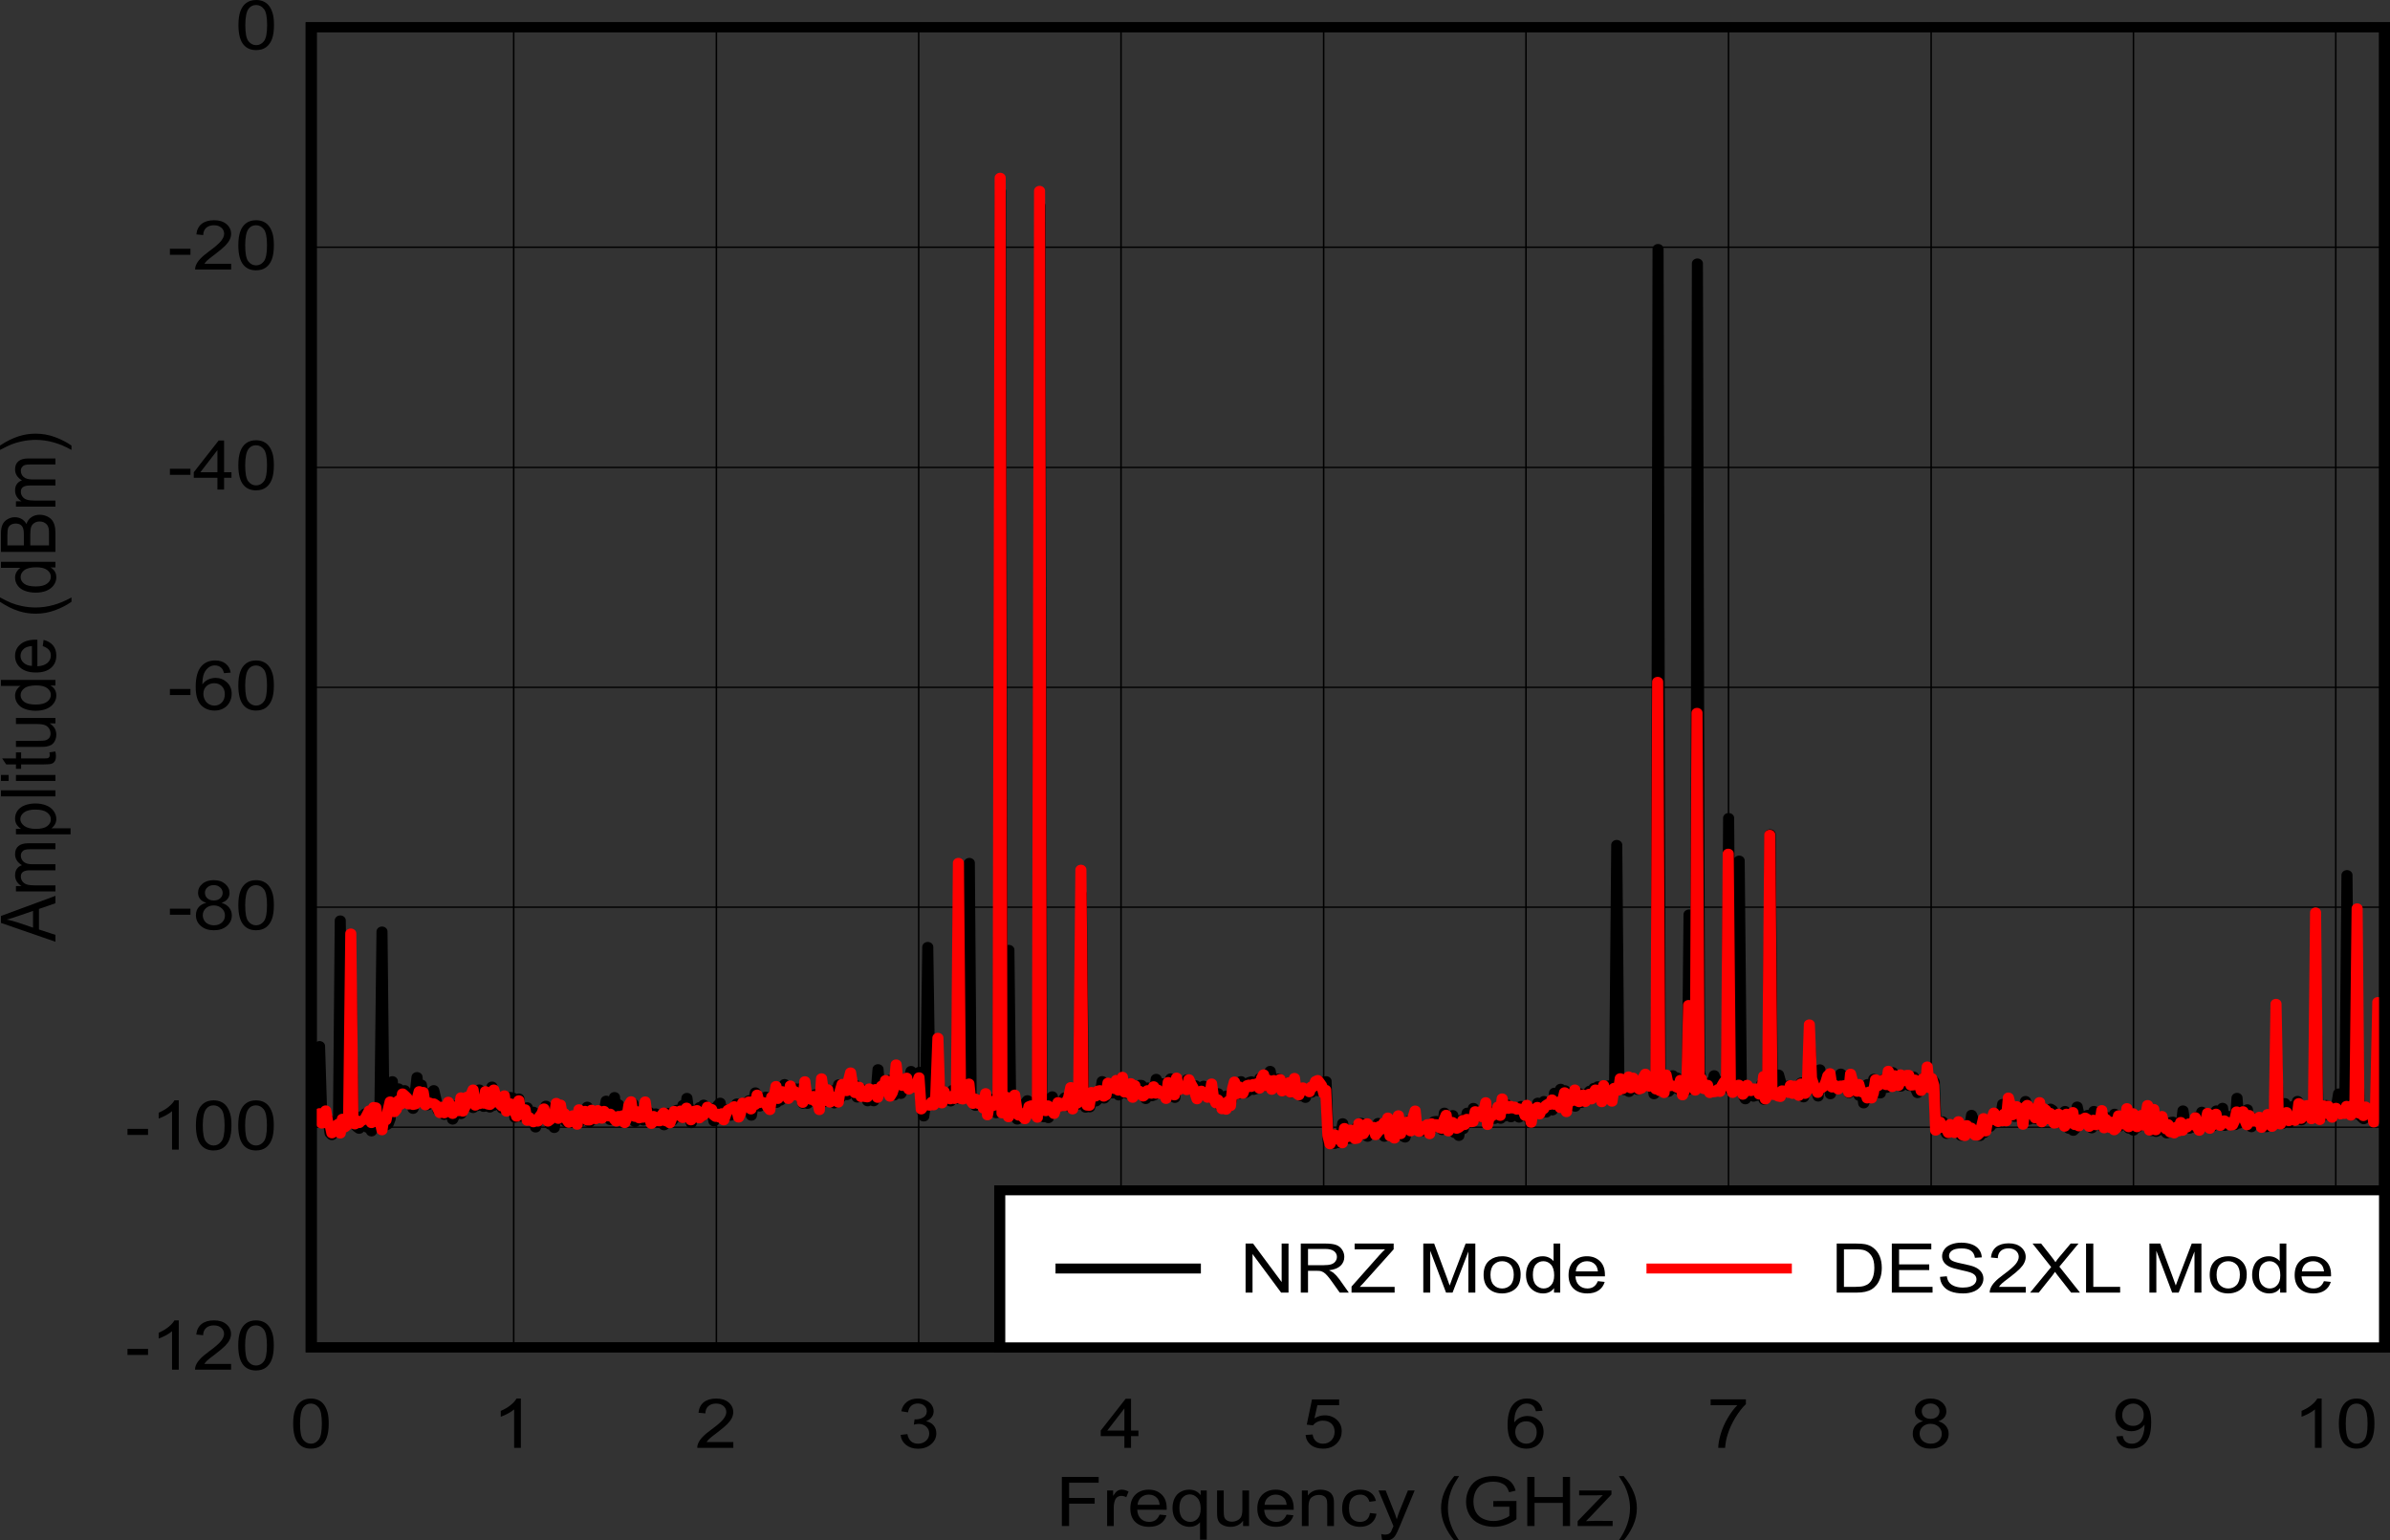 <?xml version="1.0" encoding="UTF-8" standalone="no"?>
<svg
   xmlns:dc="http://purl.org/dc/elements/1.1/"
   xmlns:cc="http://creativecommons.org/ns#"
   xmlns:rdf="http://www.w3.org/1999/02/22-rdf-syntax-ns#"
   xmlns:svg="http://www.w3.org/2000/svg"
   xmlns="http://www.w3.org/2000/svg"
   xmlns:xlink="http://www.w3.org/1999/xlink"
   xmlns:sodipodi="http://sodipodi.sourceforge.net/DTD/sodipodi-0.dtd"
   xmlns:inkscape="http://www.inkscape.org/namespaces/inkscape"
   sodipodi:docname="DDS39RF10_2TONESPECT_3497MHZ_0DBFS_SBASB20.pdf"
   id="svg422"
   version="1.2"
   viewBox="0 0 505.252 325.676"
   height="325.676pt"
   width="505.252pt">
  <rect x="0" y="0" width="505.252" height="325.676" fill="#333333" stroke="none"/>
  <sodipodi:namedview
     id="namedview424"
     inkscape:window-height="480"
     inkscape:window-width="640"
     inkscape:pageshadow="2"
     inkscape:pageopacity="0"
     guidetolerance="10"
     gridtolerance="10"
     objecttolerance="10"
     borderopacity="1"
     bordercolor="#666666"
     pagecolor="#ffffff" />
  <defs
     id="defs157">
    <g
       id="g155">
      <symbol
         id="glyph0-0"
         overflow="visible">
        <path
           inkscape:connector-curvature="0"
           id="path2"
           d="M 2.016,0 V -9.062 H 10.062 V 0 Z m 0.25,-0.234 H 9.812 V -8.844 H 2.266 Z m 0,0"
           style="stroke:none" />
      </symbol>
      <symbol
         id="glyph0-1"
         overflow="visible">
        <path
           inkscape:connector-curvature="0"
           id="path5"
           d="m 1.312,0 v -10.375 h 7.781 v 1.219 h -6.25 V -5.938 H 8.25 v 1.219 H 2.844 V 0 Z m 0,0"
           style="stroke:none" />
      </symbol>
      <symbol
         id="glyph0-2"
         overflow="visible">
        <path
           inkscape:connector-curvature="0"
           id="path8"
           d="M 1.047,0 V -7.516 H 2.312 V -6.375 C 2.645,-6.902 2.945,-7.254 3.219,-7.422 3.488,-7.598 3.789,-7.688 4.125,-7.688 c 0.477,0 0.961,0.137 1.453,0.406 L 5.094,-6.094 C 4.75,-6.277 4.402,-6.375 4.062,-6.375 c -0.312,0 -0.598,0.086 -0.844,0.25 -0.242,0.168 -0.414,0.402 -0.516,0.703 -0.168,0.449 -0.25,0.945 -0.25,1.484 V 0 Z m 0,0"
           style="stroke:none" />
      </symbol>
      <symbol
         id="glyph0-3"
         overflow="visible">
        <path
           inkscape:connector-curvature="0"
           id="path11"
           d="m 6.781,-2.422 1.453,0.156 c -0.23,0.773 -0.66,1.371 -1.281,1.797 -0.625,0.43 -1.426,0.641 -2.391,0.641 -1.219,0 -2.191,-0.336 -2.906,-1.016 -0.711,-0.676 -1.062,-1.629 -1.062,-2.859 0,-1.258 0.359,-2.238 1.078,-2.938 0.727,-0.695 1.664,-1.047 2.812,-1.047 1.113,0 2.023,0.348 2.734,1.031 0.707,0.68 1.062,1.637 1.062,2.875 0,0.086 0,0.199 0,0.344 H 2.047 c 0.051,0.836 0.312,1.473 0.781,1.906 0.465,0.438 1.051,0.656 1.75,0.656 0.508,0 0.945,-0.117 1.312,-0.359 0.371,-0.246 0.672,-0.645 0.891,-1.188 z M 2.125,-4.484 H 6.797 C 6.723,-5.117 6.539,-5.594 6.25,-5.906 5.801,-6.395 5.215,-6.641 4.5,-6.641 c -0.648,0 -1.195,0.199 -1.641,0.594 -0.438,0.387 -0.684,0.91 -0.734,1.562 z m 0,0"
           style="stroke:none" />
      </symbol>
      <symbol
         id="glyph0-4"
         overflow="visible">
        <path
           inkscape:connector-curvature="0"
           id="path14"
           d="m 6.375,2.875 v -3.672 c -0.219,0.281 -0.527,0.52 -0.922,0.703 -0.398,0.176 -0.816,0.266 -1.25,0.266 -0.992,0 -1.848,-0.352 -2.562,-1.062 C 0.922,-1.605 0.562,-2.586 0.562,-3.828 0.562,-4.586 0.707,-5.266 1,-5.859 1.289,-6.461 1.711,-6.914 2.266,-7.219 2.816,-7.527 3.426,-7.688 4.094,-7.688 c 1.027,0 1.836,0.395 2.422,1.172 v -1 h 1.281 V 2.875 Z M 2.016,-3.781 c 0,0.969 0.223,1.699 0.672,2.188 0.457,0.48 1,0.719 1.625,0.719 0.602,0 1.117,-0.227 1.547,-0.688 0.434,-0.465 0.656,-1.172 0.656,-2.109 0,-0.996 -0.23,-1.75 -0.688,-2.25 C 5.367,-6.43 4.832,-6.688 4.219,-6.688 c -0.617,0 -1.137,0.238 -1.562,0.703 -0.43,0.469 -0.641,1.207 -0.641,2.203 z m 0,0"
           style="stroke:none" />
      </symbol>
      <symbol
         id="glyph0-5"
         overflow="visible">
        <path
           inkscape:connector-curvature="0"
           id="path17"
           d="m 6.531,0 v -1.109 c -0.648,0.855 -1.535,1.281 -2.656,1.281 -0.492,0 -0.949,-0.086 -1.375,-0.25 C 2.07,-0.254 1.754,-0.469 1.547,-0.719 1.336,-0.977 1.191,-1.297 1.109,-1.672 1.055,-1.918 1.031,-2.316 1.031,-2.859 v -4.656 H 2.438 v 4.172 c 0,0.668 0.031,1.117 0.094,1.344 0.082,0.336 0.27,0.602 0.562,0.797 0.289,0.188 0.648,0.281 1.078,0.281 0.414,0 0.812,-0.098 1.188,-0.297 0.371,-0.195 0.633,-0.461 0.781,-0.797 C 6.293,-2.355 6.375,-2.848 6.375,-3.484 v -4.031 H 7.797 V 0 Z m 0,0"
           style="stroke:none" />
      </symbol>
      <symbol
         id="glyph0-6"
         overflow="visible">
        <path
           inkscape:connector-curvature="0"
           id="path20"
           d="m 1.062,0 v -7.516 h 1.266 v 1.062 c 0.613,-0.82 1.5,-1.234 2.656,-1.234 0.508,0 0.973,0.086 1.391,0.25 0.426,0.156 0.742,0.371 0.953,0.641 0.207,0.262 0.352,0.574 0.438,0.938 C 7.816,-5.629 7.844,-5.215 7.844,-4.625 V 0 H 6.422 v -4.578 c 0,-0.52 -0.059,-0.906 -0.172,-1.156 C 6.145,-5.992 5.949,-6.195 5.672,-6.344 5.391,-6.496 5.059,-6.578 4.688,-6.578 c -0.605,0 -1.129,0.176 -1.562,0.516 -0.438,0.344 -0.656,0.996 -0.656,1.953 V 0 Z m 0,0"
           style="stroke:none" />
      </symbol>
      <symbol
         id="glyph0-7"
         overflow="visible">
        <path
           inkscape:connector-curvature="0"
           id="path23"
           d="m 6.5,-2.75 1.391,0.156 c -0.148,0.867 -0.535,1.543 -1.156,2.031 -0.625,0.492 -1.398,0.734 -2.312,0.734 -1.137,0 -2.055,-0.332 -2.75,-1 C 0.973,-1.504 0.625,-2.473 0.625,-3.734 c 0,-0.809 0.148,-1.52 0.453,-2.125 0.301,-0.613 0.754,-1.07 1.359,-1.375 0.613,-0.301 1.281,-0.453 2,-0.453 0.902,0 1.645,0.211 2.219,0.625 0.57,0.406 0.941,0.992 1.109,1.75 l -1.375,0.188 C 6.254,-5.621 6.02,-6 5.688,-6.25 5.352,-6.508 4.949,-6.641 4.484,-6.641 c -0.711,0 -1.289,0.23 -1.734,0.688 -0.449,0.461 -0.672,1.191 -0.672,2.188 0,1.012 0.211,1.746 0.641,2.203 0.434,0.461 1,0.688 1.688,0.688 0.551,0 1.016,-0.148 1.391,-0.453 C 6.168,-1.637 6.406,-2.113 6.5,-2.75 Z m 0,0"
           style="stroke:none" />
      </symbol>
      <symbol
         id="glyph0-8"
         overflow="visible">
        <path
           inkscape:connector-curvature="0"
           id="path26"
           d="M 1,2.891 0.844,1.703 C 1.145,1.773 1.414,1.812 1.656,1.812 c 0.309,0 0.562,-0.051 0.75,-0.141 C 2.59,1.578 2.75,1.445 2.875,1.281 2.957,1.145 3.098,0.824 3.297,0.328 c 0.027,-0.074 0.07,-0.18 0.125,-0.312 l -3.156,-7.531 H 1.781 l 1.734,4.344 c 0.227,0.555 0.43,1.137 0.609,1.75 0.164,-0.582 0.359,-1.156 0.578,-1.719 l 1.781,-4.375 H 7.906 L 4.734,0.125 C 4.391,0.945 4.121,1.516 3.938,1.828 3.688,2.254 3.395,2.562 3.062,2.75 2.738,2.945 2.352,3.047 1.906,3.047 1.633,3.047 1.332,2.992 1,2.891 Z m 0,0"
           style="stroke:none" />
      </symbol>
      <symbol
         id="glyph0-9"
         overflow="visible">
        <path
           inkscape:connector-curvature="0"
           id="path29"
           d=""
           style="stroke:none" />
      </symbol>
      <symbol
         id="glyph0-10"
         overflow="visible">
        <path
           inkscape:connector-curvature="0"
           id="path32"
           d="M 3.766,3.047 C 2.984,2.16 2.32,1.121 1.781,-0.062 1.238,-1.246 0.969,-2.484 0.969,-3.766 c 0,-1.113 0.203,-2.188 0.609,-3.219 C 2.043,-8.18 2.773,-9.375 3.766,-10.562 H 4.781 c -0.637,0.992 -1.059,1.695 -1.266,2.109 -0.312,0.648 -0.566,1.324 -0.75,2.031 -0.23,0.887 -0.344,1.777 -0.344,2.672 0,2.273 0.785,4.535 2.359,6.797 z m 0,0"
           style="stroke:none" />
      </symbol>
      <symbol
         id="glyph0-11"
         overflow="visible">
        <path
           inkscape:connector-curvature="0"
           id="path35"
           d="M 6.625,-4.078 V -5.281 l 4.891,-0.016 V -1.438 c -0.75,0.531 -1.527,0.934 -2.328,1.203 -0.793,0.27 -1.605,0.406 -2.438,0.406 -1.137,0 -2.168,-0.219 -3.094,-0.656 C 2.727,-0.918 2.027,-1.551 1.562,-2.375 1.094,-3.195 0.859,-4.117 0.859,-5.141 0.859,-6.148 1.094,-7.094 1.562,-7.969 2.027,-8.84 2.703,-9.492 3.578,-9.922 4.461,-10.348 5.477,-10.562 6.625,-10.562 c 0.832,0 1.582,0.129 2.25,0.375 0.676,0.242 1.207,0.582 1.594,1.016 0.383,0.43 0.676,0.992 0.875,1.688 l -1.375,0.344 C 9.789,-7.668 9.57,-8.086 9.312,-8.391 9.062,-8.691 8.695,-8.93 8.219,-9.109 7.738,-9.285 7.207,-9.375 6.625,-9.375 c -0.688,0 -1.289,0.098 -1.797,0.281 -0.512,0.188 -0.926,0.441 -1.234,0.75 -0.312,0.312 -0.555,0.66 -0.719,1.031 -0.305,0.648 -0.453,1.348 -0.453,2.094 0,0.918 0.176,1.691 0.531,2.312 0.352,0.625 0.867,1.09 1.547,1.391 0.676,0.305 1.395,0.453 2.156,0.453 0.652,0 1.297,-0.113 1.922,-0.344 0.633,-0.227 1.113,-0.473 1.438,-0.734 v -1.938 z m 0,0"
           style="stroke:none" />
      </symbol>
      <symbol
         id="glyph0-12"
         overflow="visible">
        <path
           inkscape:connector-curvature="0"
           id="path38"
           d="M 1.281,0 V -10.375 H 2.812 v 4.25 h 5.984 v -4.25 h 1.531 V 0 H 8.797 V -4.891 H 2.812 V 0 Z m 0,0"
           style="stroke:none" />
      </symbol>
      <symbol
         id="glyph0-13"
         overflow="visible">
        <path
           inkscape:connector-curvature="0"
           id="path41"
           d="m 0.312,0 v -1.031 l 5.312,-5.5 C 5.02,-6.5 4.488,-6.484 4.031,-6.484 H 0.625 v -1.031 h 6.828 v 0.844 L 2.938,-1.906 l -0.875,0.875 c 0.633,-0.039 1.227,-0.062 1.781,-0.062 H 7.703 V 0 Z m 0,0"
           style="stroke:none" />
      </symbol>
      <symbol
         id="glyph0-14"
         overflow="visible">
        <path
           inkscape:connector-curvature="0"
           id="path44"
           d="M 1.984,3.047 H 0.969 C 2.539,0.785 3.328,-1.477 3.328,-3.75 c 0,-0.883 -0.117,-1.766 -0.344,-2.641 C 2.805,-7.098 2.555,-7.781 2.234,-8.438 2.035,-8.852 1.613,-9.562 0.969,-10.562 h 1.016 c 0.988,1.188 1.719,2.383 2.188,3.578 0.402,1.031 0.609,2.105 0.609,3.219 0,1.281 -0.273,2.52 -0.812,3.703 C 3.426,1.121 2.762,2.16 1.984,3.047 Z m 0,0"
           style="stroke:none" />
      </symbol>
      <symbol
         id="glyph0-15"
         overflow="visible">
        <path
           inkscape:connector-curvature="0"
           id="path47"
           d="m 0.672,-5.125 c 0,-1.215 0.141,-2.203 0.422,-2.953 0.277,-0.746 0.695,-1.328 1.25,-1.734 0.551,-0.402 1.242,-0.609 2.078,-0.609 0.613,0 1.156,0.117 1.625,0.344 0.465,0.219 0.852,0.543 1.156,0.969 0.301,0.418 0.539,0.934 0.719,1.547 0.176,0.605 0.266,1.418 0.266,2.438 0,1.219 -0.145,2.207 -0.422,2.953 -0.281,0.75 -0.699,1.332 -1.25,1.734 C 5.961,-0.031 5.262,0.172 4.422,0.172 3.316,0.172 2.445,-0.188 1.812,-0.906 1.051,-1.758 0.672,-3.164 0.672,-5.125 Z m 1.453,0 c 0,1.711 0.219,2.848 0.656,3.406 0.445,0.562 0.992,0.844 1.641,0.844 0.652,0 1.203,-0.281 1.641,-0.844 0.445,-0.559 0.672,-1.695 0.672,-3.406 0,-1.707 -0.227,-2.836 -0.672,-3.391 -0.438,-0.559 -0.992,-0.844 -1.656,-0.844 -0.648,0 -1.164,0.246 -1.547,0.734 C 2.367,-7.988 2.125,-6.82 2.125,-5.125 Z m 0,0"
           style="stroke:none" />
      </symbol>
      <symbol
         id="glyph0-16"
         overflow="visible">
        <path
           inkscape:connector-curvature="0"
           id="path50"
           d="M 6,0 H 4.578 V -8.125 C 4.242,-7.832 3.793,-7.535 3.234,-7.234 2.68,-6.941 2.184,-6.723 1.75,-6.578 V -7.812 c 0.789,-0.332 1.484,-0.738 2.078,-1.219 0.59,-0.477 1.008,-0.941 1.25,-1.391 H 6 Z m 0,0"
           style="stroke:none" />
      </symbol>
      <symbol
         id="glyph0-17"
         overflow="visible">
        <path
           inkscape:connector-curvature="0"
           id="path53"
           d="M 8.109,-1.219 V 0 h -7.625 C 0.473,-0.301 0.531,-0.598 0.656,-0.891 0.84,-1.355 1.148,-1.816 1.578,-2.266 2.004,-2.723 2.625,-3.25 3.438,-3.844 4.684,-4.758 5.531,-5.488 5.969,-6.031 6.402,-6.57 6.625,-7.082 6.625,-7.562 6.625,-8.07 6.426,-8.5 6.031,-8.844 5.633,-9.184 5.113,-9.359 4.469,-9.359 c -0.688,0 -1.238,0.184 -1.641,0.547 -0.406,0.367 -0.617,0.879 -0.625,1.531 L 0.75,-7.422 c 0.102,-0.977 0.477,-1.723 1.125,-2.234 0.652,-0.508 1.531,-0.766 2.625,-0.766 1.102,0 1.977,0.277 2.625,0.828 0.645,0.555 0.969,1.238 0.969,2.047 0,0.418 -0.102,0.832 -0.297,1.234 -0.188,0.398 -0.504,0.82 -0.938,1.266 -0.438,0.449 -1.164,1.059 -2.172,1.828 -0.855,0.637 -1.402,1.07 -1.641,1.297 -0.242,0.23 -0.441,0.465 -0.594,0.703 z m 0,0"
           style="stroke:none" />
      </symbol>
      <symbol
         id="glyph0-18"
         overflow="visible">
        <path
           inkscape:connector-curvature="0"
           id="path56"
           d="M 0.672,-2.734 2.094,-2.906 c 0.152,0.719 0.426,1.242 0.812,1.562 0.395,0.312 0.875,0.469 1.438,0.469 0.664,0 1.227,-0.203 1.688,-0.609 0.457,-0.414 0.688,-0.93 0.688,-1.547 0,-0.59 -0.215,-1.078 -0.641,-1.453 C 5.66,-4.867 5.121,-5.062 4.469,-5.062 c -0.273,0 -0.605,0.055 -1,0.156 l 0.156,-1.125 c 0.09,0.012 0.164,0.016 0.219,0.016 0.602,0 1.145,-0.141 1.625,-0.422 0.488,-0.289 0.734,-0.727 0.734,-1.312 0,-0.465 -0.18,-0.852 -0.531,-1.156 C 5.316,-9.215 4.863,-9.375 4.312,-9.375 c -0.555,0 -1.012,0.16 -1.375,0.469 C 2.57,-8.594 2.336,-8.121 2.234,-7.5 L 0.812,-7.734 C 0.988,-8.586 1.383,-9.25 2,-9.719 c 0.613,-0.465 1.375,-0.703 2.281,-0.703 0.621,0 1.203,0.129 1.734,0.375 0.527,0.242 0.938,0.57 1.219,0.984 0.277,0.418 0.422,0.867 0.422,1.344 0,0.449 -0.137,0.855 -0.406,1.219 -0.262,0.367 -0.66,0.66 -1.188,0.875 0.684,0.148 1.219,0.445 1.594,0.891 0.371,0.438 0.562,0.996 0.562,1.672 0,0.906 -0.371,1.68 -1.109,2.312 C 6.379,-0.125 5.457,0.188 4.344,0.188 3.332,0.188 2.488,-0.082 1.812,-0.625 1.145,-1.164 0.762,-1.867 0.672,-2.734 Z m 0,0"
           style="stroke:none" />
      </symbol>
      <symbol
         id="glyph0-19"
         overflow="visible">
        <path
           inkscape:connector-curvature="0"
           id="path59"
           d="m 5.203,0 v -2.484 h -5 V -3.656 L 5.469,-10.375 h 1.141 v 6.719 h 1.562 v 1.172 h -1.562 V 0 Z m 0,-3.656 V -8.328 L 1.594,-3.656 Z m 0,0"
           style="stroke:none" />
      </symbol>
      <symbol
         id="glyph0-20"
         overflow="visible">
        <path
           inkscape:connector-curvature="0"
           id="path62"
           d="M 0.672,-2.719 2.156,-2.828 c 0.102,0.648 0.352,1.137 0.75,1.469 C 3.309,-1.035 3.801,-0.875 4.375,-0.875 c 0.676,0 1.25,-0.227 1.719,-0.688 C 6.57,-2.027 6.812,-2.645 6.812,-3.406 6.812,-4.133 6.582,-4.707 6.125,-5.125 5.676,-5.539 5.082,-5.75 4.344,-5.75 3.883,-5.75 3.473,-5.652 3.109,-5.469 2.742,-5.289 2.457,-5.051 2.25,-4.75 L 0.922,-4.906 2.031,-10.234 h 5.734 v 1.219 h -4.594 l -0.625,2.781 C 3.23,-6.66 3.957,-6.875 4.719,-6.875 c 1.008,0 1.859,0.316 2.547,0.938 0.695,0.625 1.047,1.434 1.047,2.422 0,0.938 -0.309,1.754 -0.922,2.438 -0.742,0.836 -1.746,1.25 -3.016,1.25 -1.055,0 -1.914,-0.258 -2.578,-0.781 -0.656,-0.527 -1.035,-1.234 -1.125,-2.109 z m 0,0"
           style="stroke:none" />
      </symbol>
      <symbol
         id="glyph0-21"
         overflow="visible">
        <path
           inkscape:connector-curvature="0"
           id="path65"
           d="M 8,-7.844 6.594,-7.734 C 6.469,-8.23 6.289,-8.598 6.062,-8.828 5.688,-9.191 5.215,-9.375 4.656,-9.375 c -0.461,0 -0.855,0.117 -1.188,0.344 -0.449,0.293 -0.805,0.723 -1.062,1.281 -0.25,0.562 -0.383,1.363 -0.391,2.391 0.332,-0.457 0.742,-0.801 1.234,-1.031 0.496,-0.227 1.02,-0.344 1.562,-0.344 0.934,0 1.738,0.316 2.406,0.938 0.664,0.625 1,1.434 1,2.422 0,0.656 -0.16,1.27 -0.469,1.828 -0.312,0.555 -0.746,0.98 -1.297,1.281 -0.543,0.289 -1.16,0.438 -1.844,0.438 C 3.43,0.172 2.465,-0.219 1.719,-1 0.977,-1.777 0.609,-3.066 0.609,-4.859 c 0,-1.996 0.41,-3.457 1.234,-4.375 0.715,-0.789 1.68,-1.188 2.891,-1.188 0.902,0 1.645,0.23 2.219,0.688 C 7.535,-9.273 7.883,-8.645 8,-7.844 Z m -5.766,4.484 c 0,0.438 0.102,0.863 0.312,1.266 0.207,0.398 0.492,0.699 0.859,0.906 0.371,0.211 0.766,0.312 1.172,0.312 0.602,0 1.117,-0.211 1.547,-0.641 0.426,-0.434 0.641,-1.031 0.641,-1.781 0,-0.715 -0.215,-1.281 -0.641,-1.688 -0.418,-0.414 -0.949,-0.625 -1.594,-0.625 -0.648,0 -1.195,0.211 -1.641,0.625 -0.438,0.406 -0.656,0.949 -0.656,1.625 z m 0,0"
           style="stroke:none" />
      </symbol>
      <symbol
         id="glyph0-22"
         overflow="visible">
        <path
           inkscape:connector-curvature="0"
           id="path68"
           d="M 0.766,-9.016 V -10.25 H 8.219 v 1 C 7.488,-8.551 6.758,-7.617 6.031,-6.453 5.312,-5.285 4.758,-4.086 4.375,-2.859 4.082,-1.984 3.898,-1.027 3.828,0 H 2.375 c 0.008,-0.809 0.188,-1.797 0.531,-2.953 0.34,-1.152 0.832,-2.27 1.469,-3.344 0.633,-1.082 1.312,-1.988 2.031,-2.719 z m 0,0"
           style="stroke:none" />
      </symbol>
      <symbol
         id="glyph0-23"
         overflow="visible">
        <path
           inkscape:connector-curvature="0"
           id="path71"
           d="M 2.844,-5.625 C 2.258,-5.82 1.82,-6.098 1.531,-6.453 1.25,-6.816 1.109,-7.25 1.109,-7.75 c 0,-0.746 0.301,-1.379 0.906,-1.891 0.602,-0.52 1.406,-0.781 2.406,-0.781 1.008,0 1.816,0.27 2.422,0.797 0.613,0.523 0.922,1.164 0.922,1.922 0,0.48 -0.145,0.898 -0.422,1.25 -0.273,0.355 -0.695,0.633 -1.266,0.828 0.707,0.211 1.242,0.551 1.609,1.016 0.371,0.461 0.562,1.008 0.562,1.641 0,0.887 -0.352,1.633 -1.047,2.234 -0.699,0.605 -1.617,0.906 -2.75,0.906 -1.137,0 -2.055,-0.301 -2.75,-0.906 C 1.004,-1.336 0.656,-2.094 0.656,-3 c 0,-0.676 0.188,-1.238 0.562,-1.688 0.383,-0.457 0.926,-0.77 1.625,-0.938 z M 2.562,-7.781 c 0,0.492 0.172,0.895 0.516,1.203 0.352,0.305 0.812,0.453 1.375,0.453 0.539,0 0.984,-0.148 1.328,-0.453 C 6.133,-6.887 6.312,-7.27 6.312,-7.719 6.312,-8.184 6.129,-8.578 5.766,-8.891 5.41,-9.211 4.965,-9.375 4.438,-9.375 c -0.543,0 -0.992,0.16 -1.344,0.469 -0.355,0.312 -0.531,0.691 -0.531,1.125 z M 2.109,-3 c 0,0.367 0.094,0.723 0.281,1.062 0.184,0.336 0.469,0.598 0.844,0.781 0.383,0.188 0.797,0.281 1.234,0.281 0.676,0 1.234,-0.191 1.672,-0.578 0.434,-0.395 0.656,-0.895 0.656,-1.5 0,-0.613 -0.23,-1.117 -0.688,-1.516 -0.449,-0.402 -1.012,-0.609 -1.688,-0.609 -0.668,0 -1.223,0.199 -1.656,0.594 C 2.328,-4.086 2.109,-3.59 2.109,-3 Z m 0,0"
           style="stroke:none" />
      </symbol>
      <symbol
         id="glyph0-24"
         overflow="visible">
        <path
           inkscape:connector-curvature="0"
           id="path74"
           d="m 0.875,-2.406 1.359,-0.109 c 0.113,0.574 0.332,0.992 0.656,1.25 0.332,0.262 0.754,0.391 1.266,0.391 0.426,0 0.801,-0.086 1.125,-0.266 0.332,-0.176 0.602,-0.414 0.812,-0.719 0.207,-0.301 0.383,-0.707 0.531,-1.219 0.145,-0.508 0.219,-1.023 0.219,-1.547 0,-0.059 -0.008,-0.148 -0.016,-0.266 -0.281,0.406 -0.668,0.742 -1.156,1 -0.492,0.25 -1.023,0.375 -1.594,0.375 -0.961,0 -1.77,-0.312 -2.422,-0.938 C 1,-5.074 0.672,-5.898 0.672,-6.922 c 0,-1.051 0.344,-1.895 1.031,-2.531 0.684,-0.645 1.551,-0.969 2.594,-0.969 0.746,0 1.43,0.184 2.047,0.547 0.621,0.367 1.098,0.887 1.422,1.562 C 8.086,-7.645 8.25,-6.676 8.25,-5.406 c 0,1.336 -0.164,2.395 -0.484,3.172 -0.324,0.781 -0.805,1.383 -1.438,1.797 C 5.703,-0.031 4.965,0.172 4.125,0.172 3.219,0.172 2.477,-0.051 1.906,-0.5 1.332,-0.945 0.988,-1.582 0.875,-2.406 Z m 5.797,-4.578 c 0,-0.727 -0.223,-1.305 -0.656,-1.734 -0.43,-0.426 -0.945,-0.641 -1.547,-0.641 -0.637,0 -1.191,0.23 -1.656,0.688 C 2.352,-8.211 2.125,-7.613 2.125,-6.875 c 0,0.656 0.219,1.195 0.656,1.609 0.445,0.418 0.992,0.625 1.641,0.625 0.652,0 1.191,-0.207 1.609,-0.625 0.426,-0.414 0.641,-0.988 0.641,-1.719 z m 0,0"
           style="stroke:none" />
      </symbol>
      <symbol
         id="glyph0-25"
         overflow="visible">
        <path
           inkscape:connector-curvature="0"
           id="path77"
           d="m 0.516,-3.109 v -1.281 h 4.344 v 1.281 z m 0,0"
           style="stroke:none" />
      </symbol>
      <symbol
         id="glyph0-26"
         overflow="visible">
        <path
           inkscape:connector-curvature="0"
           id="path80"
           d="M 1.219,0 V -10.375 H 2.797 L 8.844,-2.234 V -10.375 h 1.453 V 0 h -1.562 L 2.688,-8.156 V 0 Z m 0,0"
           style="stroke:none" />
      </symbol>
      <symbol
         id="glyph0-27"
         overflow="visible">
        <path
           inkscape:connector-curvature="0"
           id="path83"
           d="M 1.266,0 V -10.375 H 6.375 c 1.02,0 1.797,0.098 2.328,0.281 0.539,0.188 0.969,0.52 1.281,0.984 0.32,0.469 0.484,0.992 0.484,1.562 0,0.742 -0.27,1.367 -0.797,1.875 -0.523,0.5 -1.336,0.82 -2.438,0.953 0.395,0.18 0.703,0.352 0.922,0.516 0.434,0.367 0.859,0.824 1.266,1.375 l 2,2.828 H 9.5 L 7.969,-2.156 C 7.531,-2.777 7.164,-3.254 6.875,-3.578 6.582,-3.91 6.32,-4.145 6.094,-4.281 5.875,-4.414 5.645,-4.508 5.406,-4.562 5.227,-4.59 4.945,-4.609 4.562,-4.609 H 2.797 V 0 Z m 1.531,-5.797 H 6.062 c 0.695,0 1.242,-0.062 1.641,-0.188 0.395,-0.133 0.691,-0.344 0.891,-0.625 0.207,-0.289 0.312,-0.602 0.312,-0.938 C 8.906,-8.035 8.707,-8.438 8.312,-8.75 7.914,-9.07 7.289,-9.234 6.438,-9.234 H 2.797 Z m 0,0"
           style="stroke:none" />
      </symbol>
      <symbol
         id="glyph0-28"
         overflow="visible">
        <path
           inkscape:connector-curvature="0"
           id="path86"
           d="M 0.328,0 V -1.281 L 6.219,-7.922 C 6.645,-8.387 7.047,-8.801 7.422,-9.156 h -6.438 V -10.375 h 8.25 v 1.219 L 2.781,-1.953 2.078,-1.219 H 9.438 V 0 Z m 0,0"
           style="stroke:none" />
      </symbol>
      <symbol
         id="glyph0-29"
         overflow="visible">
        <path
           inkscape:connector-curvature="0"
           id="path89"
           d="M 1.188,0 V -10.375 H 3.484 L 6.219,-3.031 C 6.465,-2.344 6.648,-1.832 6.766,-1.5 6.898,-1.871 7.102,-2.426 7.375,-3.156 L 10.141,-10.375 H 12.188 V 0 H 10.719 V -8.688 L 7.375,0 H 6 L 2.656,-8.844 V 0 Z m 0,0"
           style="stroke:none" />
      </symbol>
      <symbol
         id="glyph0-30"
         overflow="visible">
        <path
           inkscape:connector-curvature="0"
           id="path92"
           d="m 0.531,-3.766 c 0,-1.383 0.43,-2.414 1.297,-3.094 0.715,-0.551 1.594,-0.828 2.625,-0.828 1.145,0 2.082,0.34 2.812,1.016 0.727,0.68 1.094,1.617 1.094,2.812 0,0.961 -0.164,1.723 -0.484,2.281 C 7.551,-1.023 7.082,-0.59 6.469,-0.281 5.852,0.02 5.18,0.172 4.453,0.172 3.285,0.172 2.336,-0.164 1.609,-0.844 0.891,-1.52 0.531,-2.492 0.531,-3.766 Z m 1.453,0 c 0,0.969 0.234,1.695 0.703,2.172 0.465,0.48 1.055,0.719 1.766,0.719 0.695,0 1.281,-0.238 1.75,-0.719 0.465,-0.488 0.703,-1.223 0.703,-2.203 0,-0.934 -0.238,-1.645 -0.703,-2.125 -0.469,-0.477 -1.055,-0.719 -1.75,-0.719 -0.711,0 -1.301,0.242 -1.766,0.719 -0.469,0.48 -0.703,1.199 -0.703,2.156 z m 0,0"
           style="stroke:none" />
      </symbol>
      <symbol
         id="glyph0-31"
         overflow="visible">
        <path
           inkscape:connector-curvature="0"
           id="path95"
           d="m 6.469,0 v -0.953 c -0.523,0.75 -1.301,1.125 -2.328,1.125 -0.668,0 -1.285,-0.168 -1.844,-0.5 C 1.742,-0.66 1.309,-1.117 1,-1.703 0.695,-2.293 0.547,-2.977 0.547,-3.75 c 0,-0.746 0.141,-1.43 0.422,-2.047 0.277,-0.613 0.695,-1.082 1.25,-1.406 0.551,-0.32 1.172,-0.484 1.859,-0.484 0.496,0 0.945,0.102 1.344,0.297 0.395,0.188 0.711,0.434 0.953,0.734 V -10.375 H 7.781 V 0 Z M 2,-3.75 c 0,0.961 0.223,1.68 0.672,2.156 0.457,0.48 0.992,0.719 1.609,0.719 0.613,0 1.133,-0.227 1.562,-0.688 C 6.277,-2.02 6.5,-2.711 6.5,-3.641 6.5,-4.668 6.273,-5.426 5.828,-5.906 5.391,-6.395 4.852,-6.641 4.219,-6.641 3.582,-6.641 3.051,-6.402 2.625,-5.938 2.207,-5.477 2,-4.746 2,-3.75 Z m 0,0"
           style="stroke:none" />
      </symbol>
      <symbol
         id="glyph0-32"
         overflow="visible">
        <path
           inkscape:connector-curvature="0"
           id="path98"
           d="m 1.234,0 v -10.375 h 3.969 c 0.895,0 1.582,0.051 2.062,0.141 0.652,0.137 1.219,0.387 1.688,0.75 0.602,0.461 1.055,1.051 1.359,1.766 0.301,0.719 0.453,1.543 0.453,2.469 0,0.793 -0.105,1.496 -0.312,2.109 -0.199,0.605 -0.461,1.105 -0.781,1.5 C 9.348,-1.242 8.996,-0.93 8.625,-0.703 8.25,-0.473 7.789,-0.293 7.25,-0.172 6.707,-0.055 6.09,0 5.406,0 Z m 1.531,-1.219 H 5.219 c 0.758,0 1.352,-0.062 1.781,-0.188 0.434,-0.133 0.785,-0.316 1.047,-0.547 0.363,-0.32 0.645,-0.758 0.844,-1.312 0.195,-0.551 0.297,-1.219 0.297,-2 0,-1.082 -0.199,-1.914 -0.594,-2.5 C 8.195,-8.348 7.715,-8.738 7.156,-8.938 6.75,-9.082 6.09,-9.156 5.188,-9.156 H 2.766 Z m 0,0"
           style="stroke:none" />
      </symbol>
      <symbol
         id="glyph0-33"
         overflow="visible">
        <path
           inkscape:connector-curvature="0"
           id="path101"
           d="m 1.266,0 v -10.375 h 8.344 v 1.219 h -6.812 v 3.188 h 6.375 v 1.203 h -6.375 V -1.219 H 9.875 V 0 Z m 0,0"
           style="stroke:none" />
      </symbol>
      <symbol
         id="glyph0-34"
         overflow="visible">
        <path
           inkscape:connector-curvature="0"
           id="path104"
           d="m 0.719,-3.328 1.438,-0.125 c 0.07,0.523 0.234,0.949 0.484,1.281 0.246,0.336 0.633,0.605 1.156,0.812 0.52,0.199 1.109,0.297 1.766,0.297 0.582,0 1.094,-0.07 1.531,-0.219 0.445,-0.152 0.781,-0.367 1,-0.641 C 8.309,-2.199 8.422,-2.5 8.422,-2.812 c 0,-0.332 -0.105,-0.617 -0.312,-0.859 C 7.898,-3.91 7.555,-4.113 7.078,-4.281 6.766,-4.395 6.074,-4.566 5.016,-4.797 3.961,-5.023 3.223,-5.238 2.797,-5.438 2.242,-5.695 1.832,-6.02 1.562,-6.406 1.289,-6.789 1.156,-7.223 1.156,-7.703 c 0,-0.52 0.164,-1.004 0.5,-1.453 0.332,-0.457 0.816,-0.805 1.453,-1.047 0.633,-0.238 1.336,-0.359 2.109,-0.359 0.852,0 1.602,0.129 2.25,0.375 0.652,0.25 1.16,0.617 1.516,1.094 0.352,0.48 0.539,1.027 0.562,1.641 L 8.094,-7.359 C 8.008,-8.012 7.738,-8.508 7.281,-8.844 c -0.449,-0.332 -1.117,-0.5 -2,-0.5 -0.93,0 -1.605,0.152 -2.031,0.453 -0.418,0.305 -0.625,0.676 -0.625,1.109 0,0.367 0.148,0.668 0.453,0.906 0.289,0.25 1.055,0.504 2.297,0.75 1.238,0.25 2.086,0.473 2.547,0.656 0.676,0.281 1.172,0.637 1.484,1.062 0.32,0.43 0.484,0.918 0.484,1.469 0,0.555 -0.18,1.074 -0.531,1.562 -0.344,0.492 -0.848,0.871 -1.5,1.141 -0.656,0.27 -1.398,0.406 -2.219,0.406 -1.043,0 -1.918,-0.137 -2.625,-0.406 C 2.305,-0.504 1.746,-0.914 1.344,-1.469 0.945,-2.02 0.738,-2.641 0.719,-3.328 Z m 0,0"
           style="stroke:none" />
      </symbol>
      <symbol
         id="glyph0-35"
         overflow="visible">
        <path
           inkscape:connector-curvature="0"
           id="path107"
           d="M 0.078,0 4.531,-5.406 0.594,-10.375 h 1.812 L 4.5,-7.719 c 0.434,0.555 0.75,0.98 0.938,1.281 0.246,-0.383 0.551,-0.781 0.906,-1.188 l 2.312,-2.75 H 10.312 L 6.266,-5.484 10.625,0 H 8.75 L 5.844,-3.703 c -0.156,-0.207 -0.324,-0.438 -0.5,-0.688 -0.262,0.375 -0.445,0.633 -0.547,0.766 L 1.906,0 Z m 0,0"
           style="stroke:none" />
      </symbol>
      <symbol
         id="glyph0-36"
         overflow="visible">
        <path
           inkscape:connector-curvature="0"
           id="path110"
           d="m 1.172,0 v -10.375 h 1.531 v 9.156 H 8.375 V 0 Z m 0,0"
           style="stroke:none" />
      </symbol>
      <symbol
         id="glyph1-0"
         overflow="visible">
        <path
           inkscape:connector-curvature="0"
           id="path113"
           d="m 0,-1.812 h -10.062 v -7.25 H 0 Z M -0.25,-2.047 V -8.844 h -9.562 v 6.797 z m 0,0"
           style="stroke:none" />
      </symbol>
      <symbol
         id="glyph1-1"
         overflow="visible">
        <path
           inkscape:connector-curvature="0"
           id="path116"
           d="M 0,0.016 -11.516,-3.969 V -5.438 L 0,-9.688 v 1.562 l -3.484,1.203 v 4.344 L 0,-1.438 Z M -4.734,-2.969 V -6.5 l -3.188,1.094 c -0.965,0.336 -1.766,0.582 -2.391,0.734 0.742,0.137 1.477,0.324 2.203,0.562 z m 0,0"
           style="stroke:none" />
      </symbol>
      <symbol
         id="glyph1-2"
         overflow="visible">
        <path
           inkscape:connector-curvature="0"
           id="path119"
           d="M 0,-0.953 H -8.344 V -2.094 h 1.172 c -0.402,-0.238 -0.734,-0.551 -0.984,-0.938 -0.246,-0.395 -0.375,-0.844 -0.375,-1.344 0,-0.559 0.133,-1.02 0.391,-1.375 0.25,-0.352 0.605,-0.602 1.062,-0.75 -0.965,-0.59 -1.453,-1.367 -1.453,-2.328 0,-0.738 0.23,-1.305 0.688,-1.703 0.461,-0.402 1.164,-0.609 2.109,-0.609 H 0 V -9.875 h -5.25 c -0.57,0 -0.984,0.043 -1.234,0.125 -0.246,0.086 -0.445,0.238 -0.594,0.453 -0.152,0.211 -0.234,0.465 -0.234,0.766 0,0.523 0.199,0.961 0.594,1.312 0.387,0.344 1.012,0.516 1.875,0.516 H 0 v 1.281 h -5.422 c -0.621,0 -1.094,0.105 -1.406,0.312 -0.32,0.211 -0.484,0.551 -0.484,1.016 0,0.367 0.113,0.699 0.328,1 0.211,0.305 0.52,0.523 0.922,0.656 0.398,0.137 0.977,0.203 1.734,0.203 H 0 Z m 0,0"
           style="stroke:none" />
      </symbol>
      <symbol
         id="glyph1-3"
         overflow="visible">
        <path
           inkscape:connector-curvature="0"
           id="path122"
           d="M 3.203,-0.953 H -8.344 v -1.156 h 1.078 c -0.414,-0.277 -0.727,-0.594 -0.938,-0.938 -0.215,-0.34 -0.328,-0.758 -0.328,-1.25 0,-0.645 0.184,-1.211 0.547,-1.703 0.367,-0.488 0.883,-0.859 1.547,-1.109 0.668,-0.246 1.402,-0.375 2.203,-0.375 0.855,0 1.629,0.145 2.312,0.422 0.68,0.273 1.199,0.676 1.562,1.203 0.363,0.523 0.547,1.074 0.547,1.656 0,0.43 -0.102,0.809 -0.297,1.141 -0.195,0.336 -0.445,0.613 -0.75,0.828 h 4.062 z M -4.125,-2.109 c 1.074,0 1.871,-0.191 2.391,-0.578 0.512,-0.395 0.766,-0.875 0.766,-1.438 0,-0.559 -0.266,-1.047 -0.797,-1.453 C -2.293,-5.98 -3.125,-6.188 -4.25,-6.188 c -1.059,0 -1.852,0.199 -2.375,0.594 -0.527,0.398 -0.797,0.871 -0.797,1.422 0,0.543 0.285,1.023 0.844,1.438 0.562,0.418 1.383,0.625 2.453,0.625 z m 0,0"
           style="stroke:none" />
      </symbol>
      <symbol
         id="glyph1-4"
         overflow="visible">
        <path
           inkscape:connector-curvature="0"
           id="path125"
           d="m 0,-0.922 h -11.516 v -1.281 H 0 Z m 0,0"
           style="stroke:none" />
      </symbol>
      <symbol
         id="glyph1-5"
         overflow="visible">
        <path
           inkscape:connector-curvature="0"
           id="path128"
           d="m -9.891,-0.969 h -1.625 v -1.266 h 1.625 z M 0,-0.969 H -8.344 V -2.234 H 0 Z m 0,0"
           style="stroke:none" />
      </symbol>
      <symbol
         id="glyph1-6"
         overflow="visible">
        <path
           inkscape:connector-curvature="0"
           id="path131"
           d="m -1.266,-3.734 1.25,-0.188 c 0.082,0.355 0.125,0.68 0.125,0.969 0,0.461 -0.082,0.82 -0.234,1.078 -0.164,0.25 -0.379,0.43 -0.641,0.531 C -1.035,-1.238 -1.594,-1.188 -2.438,-1.188 H -7.25 V -0.25 h -1.094 v -0.938 h -2.062 l -0.859,-1.266 h 2.922 v -1.281 H -7.25 v 1.281 h 4.891 c 0.398,0 0.652,-0.02 0.766,-0.062 0.117,-0.051 0.211,-0.125 0.281,-0.219 0.074,-0.102 0.109,-0.25 0.109,-0.438 0,-0.145 -0.02,-0.332 -0.062,-0.562 z m 0,0"
           style="stroke:none" />
      </symbol>
      <symbol
         id="glyph1-7"
         overflow="visible">
        <path
           inkscape:connector-curvature="0"
           id="path134"
           d="m 0,-5.891 h -1.219 c 0.938,0.594 1.406,1.395 1.406,2.391 0,0.449 -0.098,0.867 -0.281,1.25 -0.184,0.387 -0.422,0.676 -0.703,0.859 -0.289,0.18 -0.645,0.309 -1.062,0.391 -0.27,0.055 -0.707,0.078 -1.312,0.078 H -8.344 v -1.281 h 4.625 c 0.742,0 1.242,-0.023 1.5,-0.078 0.367,-0.082 0.66,-0.25 0.875,-0.5 0.211,-0.258 0.312,-0.582 0.312,-0.969 0,-0.383 -0.109,-0.742 -0.328,-1.078 C -1.574,-5.16 -1.875,-5.395 -2.25,-5.531 -2.621,-5.676 -3.164,-5.75 -3.875,-5.75 H -8.344 V -7.031 H 0 Z m 0,0"
           style="stroke:none" />
      </symbol>
      <symbol
         id="glyph1-8"
         overflow="visible">
        <path
           inkscape:connector-curvature="0"
           id="path137"
           d="m 0,-5.828 h -1.047 c 0.824,0.469 1.234,1.168 1.234,2.094 0,0.605 -0.184,1.16 -0.547,1.656 -0.363,0.5 -0.875,0.895 -1.531,1.172 C -2.555,-0.633 -3.316,-0.5 -4.172,-0.5 -5.004,-0.5 -5.758,-0.625 -6.438,-0.875 -7.113,-1.121 -7.629,-1.5 -7.984,-2 -8.348,-2.496 -8.531,-3.055 -8.531,-3.672 c 0,-0.457 0.113,-0.863 0.328,-1.219 0.211,-0.352 0.48,-0.641 0.812,-0.859 h -4.125 V -7.016 H 0 Z M -4.172,-1.812 c 1.074,0 1.879,-0.195 2.406,-0.594 0.531,-0.402 0.797,-0.891 0.797,-1.453 0,-0.551 -0.25,-1.02 -0.75,-1.406 -0.508,-0.395 -1.285,-0.594 -2.328,-0.594 -1.145,0 -1.984,0.199 -2.516,0.594 -0.527,0.398 -0.797,0.887 -0.797,1.469 0,0.562 0.258,1.039 0.766,1.422 0.512,0.375 1.32,0.562 2.422,0.562 z m 0,0"
           style="stroke:none" />
      </symbol>
      <symbol
         id="glyph1-9"
         overflow="visible">
        <path
           inkscape:connector-curvature="0"
           id="path140"
           d="m -2.688,-6.109 0.188,-1.312 c 0.855,0.211 1.52,0.598 1.984,1.156 0.469,0.562 0.703,1.285 0.703,2.156 0,1.094 -0.375,1.965 -1.125,2.609 -0.746,0.648 -1.805,0.969 -3.172,0.969 -1.395,0 -2.477,-0.32 -3.25,-0.969 -0.777,-0.652 -1.172,-1.504 -1.172,-2.547 0,-0.996 0.383,-1.816 1.141,-2.453 0.762,-0.645 1.832,-0.969 3.203,-0.969 0.086,0 0.211,0.008 0.375,0.016 v 5.609 c 0.918,-0.051 1.621,-0.285 2.109,-0.703 0.492,-0.414 0.734,-0.941 0.734,-1.578 0,-0.465 -0.133,-0.863 -0.406,-1.188 -0.277,-0.332 -0.719,-0.598 -1.312,-0.797 z m -2.281,4.188 V -6.125 c -0.707,0.062 -1.234,0.227 -1.578,0.484 -0.551,0.406 -0.828,0.934 -0.828,1.578 0,0.594 0.223,1.09 0.656,1.484 0.438,0.398 1.023,0.617 1.75,0.656 z m 0,0"
           style="stroke:none" />
      </symbol>
      <symbol
         id="glyph1-10"
         overflow="visible">
        <path
           inkscape:connector-curvature="0"
           id="path143"
           d=""
           style="stroke:none" />
      </symbol>
      <symbol
         id="glyph1-11"
         overflow="visible">
        <path
           inkscape:connector-curvature="0"
           id="path146"
           d="M 3.391,-3.391 C 2.398,-2.691 1.246,-2.098 -0.062,-1.609 -1.383,-1.117 -2.754,-0.875 -4.172,-0.875 c -1.246,0 -2.441,-0.18 -3.578,-0.547 -1.332,-0.426 -2.656,-1.082 -3.969,-1.969 V -4.312 c 1.094,0.574 1.879,0.957 2.344,1.141 0.719,0.293 1.473,0.52 2.25,0.672 0.98,0.211 1.965,0.312 2.953,0.312 2.523,0 5.039,-0.707 7.562,-2.125 z m 0,0"
           style="stroke:none" />
      </symbol>
      <symbol
         id="glyph1-12"
         overflow="visible">
        <path
           inkscape:connector-curvature="0"
           id="path149"
           d="m 0,-1.062 h -11.516 v -3.891 c 0,-0.789 0.117,-1.426 0.344,-1.906 0.23,-0.477 0.59,-0.852 1.078,-1.125 0.492,-0.27 0.996,-0.406 1.516,-0.406 0.5,0 0.973,0.121 1.406,0.359 0.43,0.242 0.777,0.602 1.047,1.078 0.199,-0.621 0.551,-1.102 1.047,-1.438 0.492,-0.34 1.07,-0.516 1.734,-0.516 0.543,0 1.051,0.105 1.516,0.312 0.461,0.211 0.816,0.465 1.062,0.766 0.25,0.305 0.445,0.684 0.578,1.141 C -0.062,-6.238 0,-5.68 0,-5.016 Z m -6.672,-1.375 v -2.25 c 0,-0.602 -0.047,-1.035 -0.141,-1.297 -0.113,-0.352 -0.301,-0.617 -0.562,-0.797 -0.27,-0.176 -0.609,-0.266 -1.016,-0.266 -0.383,0 -0.723,0.086 -1.016,0.25 -0.289,0.168 -0.488,0.41 -0.594,0.719 -0.102,0.305 -0.156,0.824 -0.156,1.562 V -2.438 Z m 5.312,0 v -2.578 c 0,-0.445 -0.02,-0.758 -0.062,-0.938 -0.059,-0.309 -0.164,-0.57 -0.312,-0.781 -0.145,-0.215 -0.359,-0.395 -0.641,-0.531 -0.277,-0.145 -0.602,-0.219 -0.969,-0.219 -0.426,0 -0.797,0.105 -1.109,0.312 C -4.773,-6.973 -5,-6.695 -5.125,-6.344 -5.246,-6 -5.312,-5.492 -5.312,-4.828 V -2.438 Z m 0,0"
           style="stroke:none" />
      </symbol>
      <symbol
         id="glyph1-13"
         overflow="visible">
        <path
           inkscape:connector-curvature="0"
           id="path152"
           d="M 3.391,-1.797 V -0.875 C 0.867,-2.289 -1.648,-3 -4.172,-3 -5.148,-3 -6.125,-2.895 -7.094,-2.688 c -0.789,0.156 -1.547,0.383 -2.266,0.672 -0.465,0.188 -1.254,0.57 -2.359,1.141 v -0.922 c 1.312,-0.883 2.637,-1.539 3.969,-1.969 1.137,-0.363 2.332,-0.547 3.578,-0.547 1.418,0 2.789,0.246 4.109,0.734 1.309,0.492 2.461,1.086 3.453,1.781 z m 0,0"
           style="stroke:none" />
      </symbol>
    </g>
  </defs>
  <g
     transform="translate(-61.73,-72.251)"
     id="surface1">
    <g
       id="g181"
       style="fill:#000000;fill-opacity:1">
      <use
         height="100%"
         width="100%"
         id="use159"
         y="394.88"
         x="284.898"
         xlink:href="#glyph0-1" />
      <use
         height="100%"
         width="100%"
         id="use161"
         y="394.88"
         x="294.733"
         xlink:href="#glyph0-2" />
      <use
         height="100%"
         width="100%"
         id="use163"
         y="394.88"
         x="300.092"
         xlink:href="#glyph0-3" />
      <use
         height="100%"
         width="100%"
         id="use165"
         y="394.88"
         x="309.041"
         xlink:href="#glyph0-4" />
      <use
         height="100%"
         width="100%"
         id="use167"
         y="394.88"
         x="317.99"
         xlink:href="#glyph0-5" />
      <use
         height="100%"
         width="100%"
         id="use169"
         y="394.88"
         x="326.939"
         xlink:href="#glyph0-3" />
      <use
         height="100%"
         width="100%"
         id="use171"
         y="394.88"
         x="335.888"
         xlink:href="#glyph0-6" />
      <use
         height="100%"
         width="100%"
         id="use173"
         y="394.88"
         x="344.837"
         xlink:href="#glyph0-7" />
      <use
         height="100%"
         width="100%"
         id="use175"
         y="394.88"
         x="352.884"
         xlink:href="#glyph0-8" />
      <use
         height="100%"
         width="100%"
         id="use177"
         y="394.88"
         x="360.932"
         xlink:href="#glyph0-9" />
      <use
         height="100%"
         width="100%"
         id="use179"
         y="394.88"
         x="365.406"
         xlink:href="#glyph0-10" />
    </g>
    <g
       id="g191"
       style="fill:#000000;fill-opacity:1">
      <use
         height="100%"
         width="100%"
         id="use183"
         y="394.88"
         x="370.798"
         xlink:href="#glyph0-11" />
      <use
         height="100%"
         width="100%"
         id="use185"
         y="394.88"
         x="383.32"
         xlink:href="#glyph0-12" />
      <use
         height="100%"
         width="100%"
         id="use187"
         y="394.88"
         x="394.941"
         xlink:href="#glyph0-13" />
      <use
         height="100%"
         width="100%"
         id="use189"
         y="394.88"
         x="402.988"
         xlink:href="#glyph0-14" />
    </g>
    <g
       id="g203"
       style="fill:#000000;fill-opacity:1">
      <use
         height="100%"
         width="100%"
         id="use193"
         y="271.34"
         x="73.448"
         xlink:href="#glyph1-1" />
      <use
         height="100%"
         width="100%"
         id="use195"
         y="261.673"
         x="73.448"
         xlink:href="#glyph1-2" />
      <use
         height="100%"
         width="100%"
         id="use197"
         y="249.6"
         x="73.448"
         xlink:href="#glyph1-3" />
      <use
         height="100%"
         width="100%"
         id="use199"
         y="241.541"
         x="73.448"
         xlink:href="#glyph1-4" />
      <use
         height="100%"
         width="100%"
         id="use201"
         y="238.324"
         x="73.448"
         xlink:href="#glyph1-5" />
    </g>
    <g
       id="g207"
       style="fill:#000000;fill-opacity:1">
      <use
         height="100%"
         width="100%"
         id="use205"
         y="235.048"
         x="73.448"
         xlink:href="#glyph1-6" />
    </g>
    <g
       id="g227"
       style="fill:#000000;fill-opacity:1">
      <use
         height="100%"
         width="100%"
         id="use209"
         y="231.077"
         x="73.448"
         xlink:href="#glyph1-7" />
      <use
         height="100%"
         width="100%"
         id="use211"
         y="223.018"
         x="73.448"
         xlink:href="#glyph1-8" />
      <use
         height="100%"
         width="100%"
         id="use213"
         y="214.96"
         x="73.448"
         xlink:href="#glyph1-9" />
      <use
         height="100%"
         width="100%"
         id="use215"
         y="206.901"
         x="73.448"
         xlink:href="#glyph1-10" />
      <use
         height="100%"
         width="100%"
         id="use217"
         y="202.872"
         x="73.448"
         xlink:href="#glyph1-11" />
      <use
         height="100%"
         width="100%"
         id="use219"
         y="198.046"
         x="73.448"
         xlink:href="#glyph1-8" />
      <use
         height="100%"
         width="100%"
         id="use221"
         y="189.987"
         x="73.448"
         xlink:href="#glyph1-12" />
      <use
         height="100%"
         width="100%"
         id="use223"
         y="180.32"
         x="73.448"
         xlink:href="#glyph1-2" />
      <use
         height="100%"
         width="100%"
         id="use225"
         y="168.247"
         x="73.448"
         xlink:href="#glyph1-13" />
    </g>
    <path
       inkscape:connector-curvature="0"
       id="path229"
       transform="matrix(2.297,5.78457e-8,-2.00164e-8,-2.068,51.49,404.65)"
       d="m 33.101,22.993 190.821,5e-6 1e-5,134.959 H 33.101 Z m 0,0"
       style="fill:none;stroke:#000000;stroke-width:1.018;stroke-linecap:round;stroke-linejoin:miter;stroke-miterlimit:10;stroke-opacity:1" />
    <g
       id="g233"
       style="fill:#000000;fill-opacity:1">
      <use
         height="100%"
         width="100%"
         id="use231"
         y="378.351"
         x="123.035"
         xlink:href="#glyph0-15" />
    </g>
    <path
       inkscape:connector-curvature="0"
       id="path235"
       transform="matrix(2.297,5.78457e-8,-2.00164e-8,-2.068,51.49,404.65)"
       d="m 51.737,157.95 -1e-6,-134.975"
       style="fill:none;stroke:#000000;stroke-width:0.14;stroke-linecap:butt;stroke-linejoin:round;stroke-miterlimit:10;stroke-opacity:1" />
    <g
       id="g239"
       style="fill:#000000;fill-opacity:1">
      <use
         height="100%"
         width="100%"
         id="use237"
         y="378.351"
         x="165.842"
         xlink:href="#glyph0-16" />
    </g>
    <path
       inkscape:connector-curvature="0"
       id="path241"
       transform="matrix(2.297,5.78457e-8,-2.00164e-8,-2.068,51.49,404.65)"
       d="m 70.39,157.95 -10e-7,-134.975"
       style="fill:none;stroke:#000000;stroke-width:0.14;stroke-linecap:butt;stroke-linejoin:round;stroke-miterlimit:10;stroke-opacity:1" />
    <g
       id="g245"
       style="fill:#000000;fill-opacity:1">
      <use
         height="100%"
         width="100%"
         id="use243"
         y="378.351"
         x="208.647"
         xlink:href="#glyph0-17" />
    </g>
    <path
       inkscape:connector-curvature="0"
       id="path247"
       transform="matrix(2.297,5.78457e-8,-2.00164e-8,-2.068,51.49,404.65)"
       d="m 89.009,157.95 -1e-6,-134.975"
       style="fill:none;stroke:#000000;stroke-width:0.14;stroke-linecap:butt;stroke-linejoin:round;stroke-miterlimit:10;stroke-opacity:1" />
    <g
       id="g251"
       style="fill:#000000;fill-opacity:1">
      <use
         height="100%"
         width="100%"
         id="use249"
         y="378.351"
         x="251.451"
         xlink:href="#glyph0-18" />
    </g>
    <path
       inkscape:connector-curvature="0"
       id="path253"
       transform="matrix(2.297,5.78457e-8,-2.00164e-8,-2.068,51.49,404.65)"
       d="M 107.63,157.95 V 22.976"
       style="fill:none;stroke:#000000;stroke-width:0.14;stroke-linecap:butt;stroke-linejoin:round;stroke-miterlimit:10;stroke-opacity:1" />
    <g
       id="g257"
       style="fill:#000000;fill-opacity:1">
      <use
         height="100%"
         width="100%"
         id="use255"
         y="378.351"
         x="294.224"
         xlink:href="#glyph0-19" />
    </g>
    <path
       inkscape:connector-curvature="0"
       id="path259"
       transform="matrix(2.297,5.78457e-8,-2.00164e-8,-2.068,51.49,404.65)"
       d="M 126.28,157.95 V 22.976"
       style="fill:none;stroke:#000000;stroke-width:0.14;stroke-linecap:butt;stroke-linejoin:round;stroke-miterlimit:10;stroke-opacity:1" />
    <g
       id="g263"
       style="fill:#000000;fill-opacity:1">
      <use
         height="100%"
         width="100%"
         id="use261"
         y="378.351"
         x="337.06"
         xlink:href="#glyph0-20" />
    </g>
    <path
       inkscape:connector-curvature="0"
       id="path265"
       transform="matrix(2.297,5.78457e-8,-2.00164e-8,-2.068,51.49,404.65)"
       d="M 144.901,157.95 V 22.976"
       style="fill:none;stroke:#000000;stroke-width:0.14;stroke-linecap:butt;stroke-linejoin:round;stroke-miterlimit:10;stroke-opacity:1" />
    <g
       id="g269"
       style="fill:#000000;fill-opacity:1">
      <use
         height="100%"
         width="100%"
         id="use267"
         y="378.351"
         x="379.828"
         xlink:href="#glyph0-21" />
    </g>
    <path
       inkscape:connector-curvature="0"
       id="path271"
       transform="matrix(2.297,5.78457e-8,-2.00164e-8,-2.068,51.49,404.65)"
       d="M 163.54,157.95 V 22.976"
       style="fill:none;stroke:#000000;stroke-width:0.14;stroke-linecap:butt;stroke-linejoin:round;stroke-miterlimit:10;stroke-opacity:1" />
    <g
       id="g275"
       style="fill:#000000;fill-opacity:1">
      <use
         height="100%"
         width="100%"
         id="use273"
         y="378.351"
         x="422.596"
         xlink:href="#glyph0-22" />
    </g>
    <path
       inkscape:connector-curvature="0"
       id="path277"
       transform="matrix(2.297,5.78457e-8,-2.00164e-8,-2.068,51.49,404.65)"
       d="M 182.19,157.95 V 22.976"
       style="fill:none;stroke:#000000;stroke-width:0.14;stroke-linecap:butt;stroke-linejoin:round;stroke-miterlimit:10;stroke-opacity:1" />
    <g
       id="g281"
       style="fill:#000000;fill-opacity:1">
      <use
         height="100%"
         width="100%"
         id="use279"
         y="378.351"
         x="465.433"
         xlink:href="#glyph0-23" />
    </g>
    <path
       inkscape:connector-curvature="0"
       id="path283"
       transform="matrix(2.297,5.78457e-8,-2.00164e-8,-2.068,51.49,404.65)"
       d="M 200.81,157.95 V 22.976"
       style="fill:none;stroke:#000000;stroke-width:0.14;stroke-linecap:butt;stroke-linejoin:round;stroke-miterlimit:10;stroke-opacity:1" />
    <g
       id="g287"
       style="fill:#000000;fill-opacity:1">
      <use
         height="100%"
         width="100%"
         id="use285"
         y="378.351"
         x="508.247"
         xlink:href="#glyph0-24" />
    </g>
    <path
       inkscape:connector-curvature="0"
       id="path289"
       transform="matrix(2.297,5.78457e-8,-2.00164e-8,-2.068,51.49,404.65)"
       d="M 219.43,157.95 V 22.976"
       style="fill:none;stroke:#000000;stroke-width:0.14;stroke-linecap:butt;stroke-linejoin:round;stroke-miterlimit:10;stroke-opacity:1" />
    <g
       id="g295"
       style="fill:#000000;fill-opacity:1">
      <use
         height="100%"
         width="100%"
         id="use291"
         y="378.351"
         x="546.535"
         xlink:href="#glyph0-16" />
      <use
         height="100%"
         width="100%"
         id="use293"
         y="378.351"
         x="555.503"
         xlink:href="#glyph0-15" />
    </g>
    <g
       id="g305"
       style="fill:#000000;fill-opacity:1">
      <use
         height="100%"
         width="100%"
         id="use297"
         y="361.821"
         x="88.164"
         xlink:href="#glyph0-25" />
      <use
         height="100%"
         width="100%"
         id="use299"
         y="361.821"
         x="93.524"
         xlink:href="#glyph0-16" />
      <use
         height="100%"
         width="100%"
         id="use301"
         y="361.821"
         x="102.473"
         xlink:href="#glyph0-17" />
      <use
         height="100%"
         width="100%"
         id="use303"
         y="361.821"
         x="111.422"
         xlink:href="#glyph0-15" />
    </g>
    <path
       inkscape:connector-curvature="0"
       id="path307"
       transform="matrix(2.297,5.78457e-8,-2.00164e-8,-2.068,51.49,404.65)"
       d="m 33.101,45.499 190.838,5e-6"
       style="fill:none;stroke:#000000;stroke-width:0.14;stroke-linecap:butt;stroke-linejoin:round;stroke-miterlimit:10;stroke-opacity:1" />
    <g
       id="g317"
       style="fill:#000000;fill-opacity:1">
      <use
         height="100%"
         width="100%"
         id="use309"
         y="315.304"
         x="88.164"
         xlink:href="#glyph0-25" />
      <use
         height="100%"
         width="100%"
         id="use311"
         y="315.304"
         x="93.524"
         xlink:href="#glyph0-16" />
      <use
         height="100%"
         width="100%"
         id="use313"
         y="315.304"
         x="102.473"
         xlink:href="#glyph0-15" />
      <use
         height="100%"
         width="100%"
         id="use315"
         y="315.304"
         x="111.422"
         xlink:href="#glyph0-15" />
    </g>
    <path
       inkscape:connector-curvature="0"
       id="path319"
       transform="matrix(2.297,5.78457e-8,-2.00164e-8,-2.068,51.49,404.65)"
       d="m 33.101,67.99 190.838,5e-6"
       style="fill:none;stroke:#000000;stroke-width:0.14;stroke-linecap:butt;stroke-linejoin:round;stroke-miterlimit:10;stroke-opacity:1" />
    <g
       id="g327"
       style="fill:#000000;fill-opacity:1">
      <use
         height="100%"
         width="100%"
         id="use321"
         y="268.753"
         x="97.131"
         xlink:href="#glyph0-25" />
      <use
         height="100%"
         width="100%"
         id="use323"
         y="268.753"
         x="102.491"
         xlink:href="#glyph0-23" />
      <use
         height="100%"
         width="100%"
         id="use325"
         y="268.753"
         x="111.44"
         xlink:href="#glyph0-15" />
    </g>
    <path
       inkscape:connector-curvature="0"
       id="path329"
       transform="matrix(2.297,5.78457e-8,-2.00164e-8,-2.068,51.49,404.65)"
       d="m 33.101,90.465 190.838,5e-6"
       style="fill:none;stroke:#000000;stroke-width:0.14;stroke-linecap:butt;stroke-linejoin:round;stroke-miterlimit:10;stroke-opacity:1" />
    <g
       id="g337"
       style="fill:#000000;fill-opacity:1">
      <use
         height="100%"
         width="100%"
         id="use331"
         y="222.304"
         x="97.131"
         xlink:href="#glyph0-25" />
      <use
         height="100%"
         width="100%"
         id="use333"
         y="222.304"
         x="102.491"
         xlink:href="#glyph0-21" />
      <use
         height="100%"
         width="100%"
         id="use335"
         y="222.304"
         x="111.44"
         xlink:href="#glyph0-15" />
    </g>
    <path
       inkscape:connector-curvature="0"
       id="path339"
       transform="matrix(2.297,5.78457e-8,-2.00164e-8,-2.068,51.49,404.65)"
       d="m 33.101,112.95 190.838,1e-5"
       style="fill:none;stroke:#000000;stroke-width:0.14;stroke-linecap:butt;stroke-linejoin:round;stroke-miterlimit:10;stroke-opacity:1" />
    <g
       id="g347"
       style="fill:#000000;fill-opacity:1">
      <use
         height="100%"
         width="100%"
         id="use341"
         y="175.748"
         x="97.131"
         xlink:href="#glyph0-25" />
      <use
         height="100%"
         width="100%"
         id="use343"
         y="175.748"
         x="102.491"
         xlink:href="#glyph0-19" />
      <use
         height="100%"
         width="100%"
         id="use345"
         y="175.748"
         x="111.44"
         xlink:href="#glyph0-15" />
    </g>
    <path
       inkscape:connector-curvature="0"
       id="path349"
       transform="matrix(2.297,5.78457e-8,-2.00164e-8,-2.068,51.49,404.65)"
       d="M 33.101,135.461 H 223.94"
       style="fill:none;stroke:#000000;stroke-width:0.14;stroke-linecap:butt;stroke-linejoin:round;stroke-miterlimit:10;stroke-opacity:1" />
    <g
       id="g357"
       style="fill:#000000;fill-opacity:1">
      <use
         height="100%"
         width="100%"
         id="use351"
         y="129.231"
         x="97.131"
         xlink:href="#glyph0-25" />
      <use
         height="100%"
         width="100%"
         id="use353"
         y="129.231"
         x="102.491"
         xlink:href="#glyph0-17" />
      <use
         height="100%"
         width="100%"
         id="use355"
         y="129.231"
         x="111.44"
         xlink:href="#glyph0-15" />
    </g>
    <g
       id="g361"
       style="fill:#000000;fill-opacity:1">
      <use
         height="100%"
         width="100%"
         id="use359"
         y="82.673"
         x="111.464"
         xlink:href="#glyph0-15" />
    </g>
    <path
       inkscape:connector-curvature="0"
       id="path363"
       transform="matrix(2.297,5.78457e-8,-2.00164e-8,-2.068,51.49,404.65)"
       d="m 33.584,47.203 0.085,0.733 0.199,5.857 0.201,-7.158 0.167,0.334 0.201,-0.735 0.199,0.134 0.202,-1.501 0.167,-0.185 0.199,1.069 0.201,-0.601 0.201,0.383 0.167,21.105 0.199,-19.838 0.201,-0.516 0.167,0.967 0.201,-1.301 0.201,16.066 0.201,-15.917 0.167,0.652 0.199,-1.252 0.201,-0.166 0.201,1.018 0.167,0.332 0.199,0.234 0.202,-1.484 0.165,0.234 0.201,-0.601 0.201,1.702 0.201,-0.417 0.167,0.567 0.199,-0.633 0.201,19.218 0.184,-19.353 0.184,-0.483 0.201,0.149 0.184,0.534 0.199,3.855 0.184,-2.803 0.184,0.017 0.201,2.051 0.184,-0.85 0.184,-0.2 0.201,0.867 0.199,-0.534 0.167,-0.4 0.201,-0.1 0.201,-0.884 0.201,1.619 0.165,1.636 0.201,-2.47 0.201,1.702 0.167,-1.233 0.201,-0.468 0.199,-0.417 0.201,1.252 0.167,-0.151 0.201,0.451 0.201,-0.935 0.201,-1.15 0.167,0.366 0.199,-0.4 0.201,-0.417 0.201,0.701 0.167,-0.283 0.199,-0.051 0.202,-0.85 0.165,0.383 0.201,1.118 0.201,0.049 0.201,-0.984 0.167,0.701 0.199,0.366 0.185,-0.166 0.199,-0.117 0.184,0.2 0.184,-0.366 0.201,0.767 0.184,-0.567 0.182,1.702 0.201,-1.135 0.201,-0.65 0.167,0.032 0.201,0.534 0.201,-0.633 0.199,2.151 0.167,-1.97 0.201,0.585 0.201,-0.283 0.199,0.349 0.167,-0.933 0.202,0.567 0.199,-0.684 0.167,0.134 0.201,1.167 0.201,-0.051 0.199,-2.068 0.167,0.75 0.201,1.218 0.201,-1.868 0.201,0.483 0.167,0.2 0.201,0.283 0.199,-1.133 0.167,0.198 0.201,0.485 0.201,-1.62 0.199,1.086 0.167,0.083 0.201,0.4 0.201,-0.034 0.184,0.701 0.184,-1.133 0.201,-0.818 0.184,0.801 0.199,-1.135 0.184,1.469 0.184,-0.234 0.201,0.234 0.167,0.032 0.201,-0.716 0.199,-0.217 0.201,0.132 0.167,0.151 0.401,0.2 h 0.199 l 0.168,0.417 0.199,-0.769 0.201,1.018 0.167,-0.65 0.201,1.116 0.199,-1.617 0.201,0.5 0.167,-0.217 0.201,0.383 0.201,0.4 0.199,-0.584 0.167,0.215 0.201,0.285 0.201,1.25 0.201,-1.785 0.165,-0.2 0.202,1.218 0.199,1.135 0.167,-1.936 0.201,1.201 0.201,-1.568 0.184,0.234 0.182,0.449 0.201,-0.684 0.184,0.601 0.201,1.101 0.184,-0.051 0.184,-1.902 0.199,0.534 0.184,0.115 0.184,0.234 0.201,-0.733 0.201,0.1 h 0.167 l 0.201,0.767 0.199,-0.368 0.201,-0.215 0.167,0.449 0.201,-0.266 0.201,-0.701 0.199,0.283 0.168,-0.534 0.199,1.018 0.201,0.251 0.167,-0.701 0.201,-0.117 0.199,0.884 0.201,0.251 0.167,-0.117 0.201,-0.684 0.201,1.301 0.199,-0.869 0.168,1.586 0.199,-1.704 0.201,-0.884 0.201,1.369 0.167,-0.652 0.201,0.4 0.199,0.534 0.168,-1.001 0.199,1.25 0.201,-0.818 0.184,0.534 0.184,-0.032 0.199,-0.334 0.184,-1.069 0.201,0.652 0.167,1.035 0.201,0.232 0.199,-1.335 0.168,0.117 0.199,0.517 0.201,-0.383 0.201,-0.251 0.167,0.285 0.201,0.483 0.199,0.483 0.201,-0.283 0.167,-0.517 h 0.201 l 0.201,0.884 0.201,-0.132 0.167,0.383 0.199,-1.586 0.201,1.369 0.167,1.018 0.201,-1.386 0.199,-0.066 0.201,0.935 0.167,-0.4 0.201,0.483 0.201,-0.935 0.199,0.652 0.168,-0.5 0.199,0.867 0.201,-0.733 0.167,0.55 0.201,-0.317 0.199,0.818 0.184,0.884 0.185,-1.384 0.199,0.383 0.184,-0.1 0.199,0.502 0.185,0.166 0.184,-0.083 0.199,0.066 0.201,-0.801 0.167,-0.769 0.201,0.635 0.199,-0.65 0.168,0.667 0.199,0.117 0.201,0.117 0.201,0.115 h 0.167 l 0.201,-0.281 0.199,0.65 0.201,-1.218 0.167,0.3 0.201,0.234 0.199,0.2 0.168,0.483 0.199,-1.335 0.201,0.884 0.201,1.069 0.167,-1.384 0.201,0.567 0.199,0.049 0.201,-0.332 0.167,0.701 0.201,0.066 0.201,-0.117 0.201,0.4 0.167,-1.301 0.199,0.869 0.201,0.032 0.167,-0.366 0.201,-0.517 0.199,-0.4 0.185,0.55 0.182,0.568 0.184,-1.118 0.201,0.567 0.201,2.72 0.167,-2.334 h 0.199 l 0.202,0.534 0.165,-0.285 0.201,0.818 0.201,0.2 0.201,-0.4 0.167,-1.218 0.199,0.684 h 0.201 l 0.201,-0.534 0.167,0.451 0.201,0.417 0.201,0.434 0.199,0.283 0.167,0.767 0.201,-0.4 0.201,-1.001 0.167,0.684 0.199,0.635 0.202,-3.687 0.199,-0.886 0.167,1.335 0.201,16 0.201,-15.549 0.199,-0.283 0.167,1.184 0.201,-0.735 0.201,2.619 0.167,-2.669 0.201,-0.485 0.199,0.451 h 0.184 l 0.184,0.034 0.201,-0.368 0.184,1.186 0.201,-0.818 0.182,-0.117 0.184,22.323 0.201,-22.157 0.201,0.166 h 0.167 l 0.199,0.317 0.202,23.492 0.165,-23.942 0.201,-0.517 0.201,-0.385 0.201,0.534 0.167,-0.432 0.199,0.567 0.201,-0.652 0.201,0.602 0.167,-1.052 0.201,1.169 0.201,-0.085 0.167,-0.567 0.199,-0.835 0.201,1.501 0.201,92.783 0.167,-93.85 0.199,-0.283 0.202,0.049 0.199,16.501 0.167,-16.55 0.201,1.301 0.201,-0.652 0.199,-1.45 0.167,0.2 0.201,0.115 0.201,0.334 0.167,1.035 0.201,0.3 0.184,-1.052 0.199,-0.049 0.184,-0.251 0.184,0.017 0.201,-0.083 0.201,92.868 0.17,-92.234 0.201,-0.967 0.201,1.367 0.199,-1.452 0.16,1.052 0.201,1.184 0.199,-0.769 0.17,0.034 0.201,-0.366 0.201,0.083 0.199,0.618 0.17,0.283 0.201,-0.852 0.199,0.185 0.201,-0.434 0.17,0.2 0.199,0.818 0.201,-0.684 0.16,1.568 0.201,20.004 0.199,-20.656 0.201,-1.199 0.17,0.567 0.201,-0.534 0.199,0.769 0.201,0.132 0.17,-0.3 0.199,0.217 0.201,0.652 0.18,1.216 0.18,-1.785 0.209,0.283 0.18,0.551 0.18,-0.266 0.199,-0.051 0.19,0.901 0.201,-0.75 0.179,-0.351 0.18,1.736 0.201,-0.151 0.201,-1.218 0.168,-0.2 h 0.201 l 0.201,0.551 0.17,-0.752 0.199,1.035 0.201,-0.75 0.199,0.833 h 0.17 l 0.201,-0.483 0.201,-0.967 0.199,1.184 0.16,-0.752 0.201,-0.149 0.199,0.083 0.201,1.702 0.17,-0.933 0.201,0.117 0.199,0.366 0.17,-0.852 0.201,0.034 0.199,0.466 0.201,0.852 0.16,-0.752 0.211,-1.25 0.199,1.819 0.201,-0.835 0.16,0.034 0.199,0.567 0.201,-0.083 0.17,0.4 0.201,-0.602 0.179,-0.482 0.201,0.432 0.19,0.049 0.18,-0.249 0.199,-0.083 0.201,-0.083 0.17,0.366 0.199,-0.567 0.201,-0.567 0.201,0.281 0.17,0.134 0.199,-0.784 0.201,0.083 0.16,0.652 0.199,-1.303 0.201,0.502 0.201,-0.117 0.17,0.684 0.199,-0.483 0.201,-0.217 0.199,0.867 0.17,-0.1 0.201,1.235 0.201,-1.135 0.16,1.301 0.209,-0.616 0.201,-0.601 0.199,0.149 0.16,0.984 0.201,0.068 0.201,-0.884 0.199,0.083 0.17,0.066 0.201,1.067 0.199,-0.132 0.18,-0.151 0.19,-0.567 0.199,0.366 0.18,1.218 0.18,-1.135 0.201,-0.334 0.189,0.402 0.201,0.283 0.18,-0.551 0.19,-0.733 0.199,0.884 0.201,-0.368 0.16,-0.249 0.201,-0.434 0.199,0.602 0.17,-0.151 0.201,-0.134 0.199,-0.283 0.201,-0.4 0.17,0.083 0.199,-0.249 0.201,0.784 0.201,0.2 0.17,-0.451 0.199,0.285 0.201,0.432 0.199,-0.567 0.16,1.033 0.201,-0.567 0.201,0.2 0.17,0.366 0.199,-6.089 0.201,0.55 0.199,0.134 0.17,-1.018 0.201,0.652 0.201,-0.568 0.199,0.935 0.16,1.101 0.201,-1.501 0.19,0.568 0.199,-0.669 0.18,0.017 0.19,0.434 0.199,-0.234 0.18,1.05 0.18,0.085 0.201,0.283 0.199,-0.852 0.17,0.085 0.201,-0.652 0.199,0.618 0.201,0.183 0.17,0.1 0.201,-0.132 0.199,0.65 0.16,-0.967 0.211,0.449 0.199,-0.901 0.201,0.652 0.16,0.232 0.201,-0.283 0.199,0.134 0.201,0.801 0.17,-1.169 0.199,-0.2 0.201,1.218 0.201,-1.35 0.17,-0.117 0.199,0.818 0.201,0.935 0.16,-1.018 0.199,0.716 0.211,-0.516 0.199,-0.083 0.162,-0.234 0.199,0.117 0.201,-0.085 0.189,0.434 0.18,-0.517 0.201,0.234 0.18,0.1 0.189,0.767 0.201,0.034 0.18,-0.618 0.201,0.3 0.168,-0.618 0.201,1.785 0.201,-1.418 0.199,0.034 0.17,0.2 0.201,0.935 0.199,-1.853 0.201,1.169 0.16,-1.452 0.201,1.653 0.199,-0.967 0.17,0.699 0.201,1.001 0.199,-0.85 0.201,-0.034 0.17,1.369 0.201,-0.886 0.199,0.034 0.201,-0.083 0.16,0.449 0.209,-0.232 0.201,-0.051 0.16,-0.117 0.201,0.534 0.199,-0.534 0.201,-0.249 0.17,0.767 0.199,-0.317 0.201,-0.432 0.18,0.835 0.19,-0.602 0.199,1.252 0.18,-0.251 0.201,-1.082 0.179,0.684 0.19,-0.268 0.201,0.351 0.18,-0.801 0.189,1.199 0.201,-0.181 0.201,-0.185 0.16,-0.466 0.199,-0.567 0.201,0.432 0.199,0.652 0.17,-0.251 0.201,0.901 0.201,-0.249 0.17,-0.835 0.199,1.252 0.201,-1.186 0.199,0.786 0.16,-0.451 0.211,-0.117 0.201,1.819 0.199,-0.85 0.16,-0.502 0.201,1.753 0.199,-1.619 0.201,1.469 0.17,-0.368 0.201,-0.95 0.199,-0.234 0.17,0.735 0.201,-0.869 0.199,0.551 0.201,0.835 0.16,-1.001 0.201,0.567 0.199,-0.249 0.19,0.701 0.18,0.232 0.199,-0.483 0.19,0.769 0.18,-0.417 0.18,0.584 0.199,-0.5 0.201,0.533 0.17,-0.198 0.201,-0.085 0.199,0.334 0.201,-0.584 0.17,0.166 0.199,-0.066 0.201,25.077 0.199,-24.561 0.162,0.285 0.209,0.283 0.201,-1.101 0.16,0.3 0.199,-0.466 0.201,0.534 h 0.201 l 0.168,0.398 0.201,-0.716 0.201,0.816 0.199,-0.584 0.17,0.3 0.201,0.483 0.199,-0.534 0.162,0.803 0.199,-0.4 0.201,-1.335 0.209,0.901 0.16,85.52 0.201,-86.054 0.199,0.334 0.19,0.434 0.18,-0.4 0.201,-0.485 0.179,0.202 0.201,1.5 0.19,-1.05 0.18,0.835 0.199,-1.284 0.18,0.684 0.19,-0.434 0.199,0.483 0.201,-0.784 0.16,17.985 0.211,-17.453 0.199,-0.366 0.201,1.218 0.16,83.155 0.199,-82.555 0.201,-1.318 0.201,-0.466 0.17,0.283 0.199,-0.232 0.201,0.599 0.17,-0.466 0.199,1.167 0.201,-0.767 0.201,0.2 0.16,-0.366 0.199,0.049 0.211,-0.249 0.199,0.066 0.16,27.362 0.201,-27.88 0.201,0.251 0.17,1.135 0.199,-1.101 0.201,23.241 0.199,-23.158 0.17,-0.852 0.201,-0.4 0.201,0.601 0.179,0.2 0.18,-0.366 0.19,-0.166 0.201,0.081 0.199,0.017 0.17,0.1 0.201,1.152 0.199,-1.668 0.16,0.816 0.201,0.368 0.201,25.961 0.199,-26.344 0.17,1.116 0.201,-1.35 0.199,2.019 0.201,-0.801 0.17,-1.169 0.199,0.351 0.201,0.449 0.16,0.051 0.201,-0.3 0.199,-0.317 0.211,0.168 0.16,0.432 0.201,-0.835 0.199,1.169 0.201,-1.535 0.17,0.918 0.199,0.217 0.201,4.538 0.199,-4.472 0.17,0.669 0.201,-0.901 0.201,-0.886 0.16,2.788 0.199,-1.569 0.201,0.283 0.19,0.4 0.179,-0.5 0.201,-1.167 0.19,1.35 0.199,-0.65 0.18,-0.017 0.18,0.051 0.201,1.384 0.189,-1.301 0.18,1.084 0.201,-1.118 0.199,-0.667 0.17,0.334 0.201,0.533 0.201,-0.383 0.199,-0.234 0.16,-0.534 0.201,1.018 0.209,-1.785 0.201,0.884 0.16,1.101 0.201,-0.733 0.199,-0.635 0.17,1.902 0.201,-0.517 0.199,-0.466 0.201,-0.517 0.17,1.369 0.201,0.132 0.199,-0.933 0.201,0.684 0.16,-0.168 0.199,1.101 0.201,-0.918 h 0.17 l 0.201,-0.383 0.199,-0.183 0.201,0.835 0.17,-0.451 0.199,0.368 0.18,-0.686 0.201,0.935 0.19,0.034 0.179,-1.201 0.201,-0.5 0.201,0.4 0.17,-0.117 0.199,1.301 0.201,-0.4 0.16,0.2 0.199,-0.151 0.211,0.234 0.199,-0.317 0.162,-4.788 0.199,0.635 0.201,-0.519 0.199,0.635 0.17,-0.85 0.201,-0.434 0.201,0.852 0.168,-0.085 0.201,0.168 0.201,-0.285 0.199,-0.032 0.16,-0.449 0.201,-0.368 0.201,0.4 0.199,-0.032 0.17,0.4 0.201,-0.117 0.199,1.501 0.201,-0.584 0.17,-0.635 0.199,0.283 0.201,-1.235 0.17,0.468 0.201,-0.168 0.199,1.335 0.18,-0.483 0.18,-0.217 0.201,0.466 0.189,-0.132 0.201,0.701 0.18,0.149 0.189,-0.249 0.201,1.418 0.16,-1.518 0.201,0.483 0.199,-0.3 0.201,0.1 0.17,0.183 0.199,-0.283 0.201,0.701 0.201,-0.601 0.17,0.117 0.199,0.449 0.201,0.969 0.199,-1.052 0.16,-0.867 0.201,1.218 0.201,-0.434 0.17,-0.735 0.199,1.252 0.201,0.083 0.199,-0.818 0.17,-0.083 0.201,0.249 0.201,-0.032 0.199,0.434 0.17,-0.117 0.201,-0.451 0.199,-0.466 0.201,-0.134 0.16,0.449 0.201,-0.867 0.199,1.352 0.17,-1.052 0.201,-0.784 0.19,0.735 0.199,-0.935 0.18,0.2 0.18,2.285 0.199,-0.984 0.201,-0.2 0.17,-0.366 0.201,0.083 0.199,0.618 0.17,-1.135 0.201,-0.249 0.199,1.785 0.201,-0.818 0.16,-0.117 0.201,0.051 0.199,-0.735 h 0.211 l 0.16,1.018 0.199,-0.334 0.201,-0.234 0.201,-0.567 0.17,1.452 0.199,-0.168 0.201,-1.184 0.17,0.752 0.199,-0.217 0.201,-0.151 0.199,0.151 0.162,-0.718 h 0.199 l 0.201,-0.2 0.199,0.718 0.17,-0.402 0.201,0.769 0.201,0.083 0.168,-0.5 0.201,0.451 0.201,0.415 0.18,-0.132 0.189,-1.452 0.201,1.252 0.18,-1.335 0.199,0.134 0.18,0.718 0.19,-0.151 0.199,-0.533 0.201,-0.317 0.16,0.283 0.201,0.884 0.209,0.034 0.16,-0.918 0.201,0.801 0.199,-0.417 0.201,0.049 0.17,1.636 0.201,-1.467 0.199,0.117 0.201,-0.517 0.17,0.635 0.199,-0.519 0.201,0.202 0.16,0.933 0.201,-0.967 0.199,1.452 0.201,-1.186 0.17,-0.066 0.199,0.4 0.201,0.652 0.201,-1.335 0.17,1.335 0.199,0.332 0.201,-0.083 0.199,-0.867 0.17,1.218 0.201,-1.853 0.18,0.935 0.18,0.083 0.199,-0.701 0.19,0.251 0.201,-0.485 0.179,2.788 0.18,-2.636 0.211,0.767 0.199,0.049 0.16,-0.816 0.201,1.467 0.201,-1.467 0.17,-0.368 0.199,0.935 0.201,-0.449 0.199,0.383 0.17,-0.134 0.201,0.234 0.201,-0.568 0.199,-0.4 0.16,0.601 0.201,0.217 0.199,-0.5 0.201,0.703 0.17,6.372 0.201,-6.24 0.199,-0.584 0.17,-0.234 0.201,2.136 0.199,-1.052 0.201,-1.001 0.17,0.767 0.199,1.001 0.201,-0.85 0.201,1.352 0.16,-0.784 0.199,-1.201 0.201,1.084 0.17,-0.801 0.201,0.283 0.199,0.735 0.19,-0.417 0.18,0.032 0.199,11.496 0.18,-11.128 0.201,-1.052 0.17,0.134 0.199,0.349 0.201,0.852 0.199,-1.052 h 0.17 l 0.201,0.317 0.201,-0.283 0.16,0.867 0.199,1.335 0.201,-1.418 0.201,1.284 0.168,-1.702 0.201,24.159 0.201,-24.242 0.199,0.385 0.17,-0.652 0.201,0.232 0.199,7.141 0.17,-7.307 0.201,-0.315 0.201,-0.202 0.199,0.366 0.16,0.602 0.201,-0.602 0.199,0.368 0.201,0.117 0.17,-0.034 0.201,2.153 0.199,-2.07 0.051,0.202"
       style="fill:none;stroke:#000000;stroke-width:1.018;stroke-linecap:butt;stroke-linejoin:round;stroke-miterlimit:10;stroke-opacity:1" />
    <path
       inkscape:connector-curvature="0"
       id="path365"
       transform="matrix(2.297,5.78457e-8,-2.00164e-8,-2.068,51.49,404.65)"
       d="m 33.584,46.968 0.085,-0.285 0.199,0.251 0.201,-1.067 0.167,0.032 0.201,1.318 0.199,-1.301 0.202,-0.2 0.167,-0.85 0.199,0.434 0.201,0.398 0.201,0.168 0.167,-1.018 0.199,1.518 0.201,-0.903 0.167,0.151 0.201,0.585 0.201,19.103 0.201,-19.437 0.167,-0.085 0.199,0.419 0.201,-0.285 0.201,0.234 0.167,0.051 0.199,0.232 0.202,0.417 0.165,0.366 0.201,-1.301 0.201,1.653 0.201,-0.034 0.167,-1.551 0.199,0.2 0.201,-1.001 0.184,1.367 0.184,-0.349 0.201,1.084 0.184,0.85 0.199,-1.001 0.184,-0.1 0.184,0.251 0.201,0.967 0.184,-0.466 0.184,1.167 0.201,-0.2 0.199,-0.217 0.167,-0.718 0.201,0.251 0.201,-0.3 0.201,0.049 0.165,0.517 0.201,0.852 0.201,-0.183 0.167,0.1 0.201,-1.369 0.199,0.317 0.201,-0.034 0.167,-0.083 h 0.201 l 0.201,-0.149 0.201,-0.451 0.167,-0.4 0.199,0.667 0.201,-0.684 0.201,0.134 0.167,1.052 0.199,-0.451 0.202,-0.801 0.165,0.568 0.201,0.232 0.201,-0.517 0.201,1.418 0.167,-1.467 0.199,0.449 0.185,1.086 0.199,-0.568 0.184,0.818 0.184,0.483 0.201,-1.653 0.184,0.434 0.182,-0.283 0.201,0.4 0.201,-0.351 0.167,1.286 0.201,-1.369 0.201,-0.049 0.199,0.2 0.167,1.384 0.201,-0.767 0.201,-0.451 0.199,-0.349 0.167,-0.185 0.202,1.152 0.199,-1.668 0.167,0.4 0.201,0.449 0.201,-0.117 0.199,-0.701 0.167,-0.55 0.201,1.685 0.201,-1.401 0.201,-0.1 0.167,0.584 0.201,-1.184 0.199,0.368 0.167,-0.234 0.201,-0.285 0.201,0.1 0.199,-0.032 0.167,0.533 0.201,0.285 0.201,0.534 0.184,-0.901 0.184,-0.451 0.201,0.166 0.184,0.366 0.199,-0.081 0.184,1.467 0.184,-1.636 0.201,1.467 0.167,-1.05 0.201,0.166 0.199,-0.667 0.201,-0.317 0.167,0.234 0.201,0.533 0.201,-0.232 0.199,-0.735 0.168,1.585 0.199,-0.735 0.201,-0.081 0.167,0.65 0.201,-0.984 h 0.199 l 0.201,1.101 0.167,-0.2 0.201,-0.769 0.201,0.935 0.199,-0.652 0.167,-0.232 0.201,0.801 0.201,-0.417 0.201,-0.151 0.165,0.285 0.202,-0.234 0.199,-0.383 0.167,-0.2 0.201,0.584 0.201,-0.3 0.184,0.366 0.182,-0.801 0.201,0.517 0.184,1.335 0.201,0.383 0.184,-1.435 0.184,-0.166 0.199,0.584 0.184,-0.733 0.184,0.066 H 63.634 l 0.201,1.668 0.167,-1.284 0.201,-0.332 0.199,-0.686 0.201,0.818 0.167,-0.132 0.201,-0.402 0.201,-0.017 0.199,0.669 0.168,0.232 0.199,-0.901 0.201,0.102 0.167,-0.302 0.201,0.585 0.199,0.684 0.201,-0.485 0.167,0.317 0.201,0.202 0.201,-0.769 0.199,0.217 0.168,0.852 0.199,-0.652 0.201,-0.65 0.201,0.633 0.167,0.368 0.201,0.049 0.199,-0.85 0.168,0.149 0.199,0.132 0.201,0.285 0.184,0.633 0.184,-0.198 0.199,-0.034 0.184,-0.652 0.201,-0.166 0.167,0.334 0.201,-0.417 0.199,0.466 0.168,-0.733 0.199,0.633 0.201,0.451 0.201,0.117 0.167,0.049 0.201,0.2 0.199,-0.249 0.201,-0.918 0.167,0.4 0.201,1.133 0.201,-0.516 0.201,0.466 0.167,0.166 0.199,-0.818 0.201,0.869 0.167,-0.417 0.201,1.067 0.199,-0.867 0.201,0.049 0.167,0.051 0.201,-0.051 0.201,-0.483 0.199,-0.283 0.168,1.369 0.199,-0.2 0.201,1.299 0.167,-1.333 0.201,0.4 0.199,0.4 0.184,-0.285 0.185,-0.083 0.199,-0.432 0.184,1.384 0.199,-1.052 0.185,0.485 0.184,-0.334 0.199,-0.2 0.201,0.117 0.167,-0.801 0.201,2.219 0.199,-1.77 0.168,0.117 0.199,-0.249 0.201,0.398 0.201,-0.599 0.167,0.232 0.201,-1.084 0.199,3.254 0.201,-1.603 0.167,-0.716 0.201,1.201 0.199,-1.369 0.168,0.334 0.199,0.283 0.201,-0.2 0.201,-0.417 0.167,1.169 0.201,0.75 0.199,-0.366 0.201,-0.383 0.167,1.067 0.201,0.852 0.201,-1.335 0.201,-0.784 0.167,0.132 0.199,0.534 0.201,-1.067 0.167,0.684 0.201,-0.684 0.199,-0.034 0.185,0.918 0.182,-0.149 0.184,-0.251 0.201,0.334 0.201,-0.901 0.167,0.601 0.199,0.65 0.202,-0.183 0.165,0.752 0.201,-1.169 0.201,-0.533 0.201,0.366 0.167,0.567 0.199,2.368 0.201,-2.034 0.201,0.049 0.167,-0.217 0.201,0.368 0.201,0.483 0.199,-1.218 0.167,0.567 0.201,-0.366 h 0.201 l 0.167,0.366 0.199,0.686 0.202,-3.288 0.199,0.3 0.167,0.117 0.201,0.034 0.201,-0.068 0.199,0.402 0.167,-0.368 0.201,0.886 0.201,6.023 0.167,-5.925 0.201,-0.784 0.199,1.252 0.184,-0.767 0.184,0.049 0.201,-0.117 0.184,0.366 0.201,-0.332 0.182,0.567 0.184,23.575 0.201,-24.142 0.201,-0.051 0.167,0.735 0.199,-0.65 0.202,1.551 0.165,-1.753 0.201,-0.332 0.201,0.55 0.201,-0.5 0.167,-0.083 0.199,0.5 0.201,-0.95 0.201,1.585 0.167,-2.27 0.201,1.335 0.201,-0.283 0.167,-0.085 0.199,0.652 0.201,-0.483 0.201,94.717 0.167,-95.652 0.199,0.852 0.202,0.852 0.199,-2.102 0.167,0.533 0.201,0.283 0.201,1.501 0.199,-1.518 0.167,-0.635 0.201,0.285 0.201,-0.449 0.167,-0.202 0.201,0.451 0.184,0.884 0.199,0.083 0.184,-0.801 0.184,-0.049 0.201,-0.417 0.201,94.762 0.17,-94.096 0.201,0.285 0.201,-0.285 0.199,0.601 0.16,-0.232 0.201,-0.368 0.199,-0.283 0.17,0.568 0.201,0.65 0.201,-0.468 0.199,0.385 0.17,-0.334 0.201,0.451 0.199,0.432 0.201,1.069 0.17,-2.287 0.199,0.901 0.201,-0.317 0.16,1.303 0.201,22.624 0.199,-23.575 0.201,-0.034 0.17,-0.517 0.201,-0.017 0.199,1.42 0.201,-0.234 0.17,-0.234 0.199,0.601 0.201,0.051 0.18,-0.3 0.18,-0.366 0.209,0.132 0.18,1.301 0.18,-0.533 0.199,0.366 0.19,-0.483 0.201,0.933 0.179,-1.101 0.18,0.684 0.201,0.735 0.201,-1.619 0.168,0.602 0.201,-0.686 0.201,1.052 0.17,-1.501 0.199,1.299 0.201,-0.984 0.199,0.417 0.17,-0.283 0.201,-0.317 0.201,0.2 0.199,0.451 0.16,-0.334 0.201,-0.034 0.199,0.769 0.201,-0.769 0.17,0.434 0.201,-0.451 0.199,0.168 0.17,-0.034 0.201,-0.65 0.199,1.734 0.201,-0.733 0.16,0.183 0.211,-0.818 0.199,1.819 0.201,-1.301 0.16,0.283 0.199,0.051 0.201,0.149 0.17,-0.466 0.201,1.118 0.179,-0.434 0.201,-0.4 0.19,-0.618 0.18,-0.601 0.199,0.601 0.201,0.283 0.17,-0.449 0.199,0.166 0.201,-0.449 0.201,0.198 0.17,1.269 0.199,-1.636 0.201,-0.4 0.16,0.417 0.199,-0.283 0.201,-0.735 0.201,0.349 0.17,-0.398 0.199,0.901 0.201,-0.534 0.199,1.819 0.17,0.701 0.201,-1.301 0.201,0.818 0.16,-0.166 0.209,-0.602 0.201,0.602 0.199,0.281 0.16,0.051 0.201,-0.249 0.201,0.315 0.199,-0.2 0.17,0.285 0.201,-0.568 0.199,1.101 0.18,0.368 0.19,-1.218 0.199,0.684 0.18,-0.601 0.18,-0.449 0.201,1.001 0.189,-0.468 0.201,0.434 0.18,0.134 0.19,-1.269 0.199,0.334 0.201,0.151 0.16,0.449 0.201,-1.052 0.199,0.884 0.17,0.618 0.201,-1.619 0.199,-0.166 0.201,0.684 0.17,0.134 0.199,-0.334 0.201,0.168 0.201,-0.334 0.17,0.584 0.199,-0.049 0.201,0.616 0.199,0.102 0.16,-0.234 0.201,-0.317 0.201,-0.869 0.17,0.419 0.199,-4.672 0.201,-0.901 0.199,0.701 0.17,0.332 0.201,-0.083 0.201,-0.5 0.199,0.4 0.16,-0.75 0.201,1.568 0.19,-0.967 0.199,0.083 0.18,0.718 0.19,-0.718 0.199,-0.249 0.18,0.032 0.18,1.585 0.201,-0.833 0.199,-0.3 0.17,0.332 0.201,0.801 0.199,-0.466 0.201,-0.132 0.17,0.232 0.201,-0.852 0.199,0.285 0.16,0.65 0.211,-0.366 0.199,0.735 0.201,-0.652 0.16,1.152 0.201,-1.919 0.199,1.418 0.201,-1.653 0.17,0.852 0.199,1.534 0.201,-1.936 0.201,1.052 0.17,-0.334 0.199,0.568 0.201,-0.485 0.16,-0.516 0.199,1.401 0.211,0.735 0.199,-2.07 0.162,-0.117 0.199,0.517 0.201,0.083 0.189,-0.066 0.18,0.266 0.201,-1.035 0.18,1.118 0.189,-0.117 0.201,0.034 0.18,-0.034 0.201,-0.398 0.168,-0.051 0.201,0.901 0.201,0.534 0.199,-1.702 0.17,0.633 0.201,0.334 0.199,-0.166 0.201,-0.534 0.16,0.083 0.201,0.166 0.199,0.652 0.17,-0.517 0.201,0.635 0.199,-0.317 0.201,-0.034 0.17,0.034 0.201,1.101 0.199,-0.483 0.201,0.466 0.16,-0.599 0.209,0.449 0.201,1.084 0.16,-2.336 0.201,1.001 0.199,-0.117 0.201,0.251 0.17,-0.083 0.199,0.85 0.201,-0.967 0.18,1.785 0.19,-1.118 0.199,0.185 0.18,-0.134 0.201,0.315 0.179,-0.281 0.19,0.198 0.201,-0.315 0.18,0.134 0.189,-0.168 h 0.201 l 0.201,-0.601 0.16,1.135 0.199,-0.901 0.201,-0.935 0.199,1.418 0.17,-0.434 0.201,0.635 0.201,-0.769 0.17,0.451 0.199,0.083 0.201,0.4 0.199,0.151 0.16,-0.117 0.211,0.567 0.201,-0.55 0.199,0.266 0.16,0.051 0.201,-0.652 0.199,0.684 0.201,0.935 0.17,-2.036 0.201,1.802 0.199,-0.733 0.17,0.149 0.201,1.101 0.199,-1.201 0.201,-0.1 0.16,0.334 0.201,0.449 0.199,-0.767 0.19,0.366 0.18,0.483 0.199,-0.584 0.19,0.652 0.18,0.366 0.18,-0.166 0.199,0.134 0.201,-1.269 0.17,1.751 0.201,-1.267 0.199,0.251 0.201,0.115 0.17,-0.799 0.199,1.418 0.201,-0.285 h 0.199 l 0.162,1.269 0.209,-1.118 0.201,0.818 0.16,-0.085 0.199,0.568 0.201,-1.218 0.201,1.101 0.168,-0.652 0.201,-0.066 0.201,-0.5 0.199,0.083 0.17,1.135 0.201,0.4 0.199,-1.052 0.162,-0.281 0.199,0.115 0.201,0.417 0.209,-0.818 0.16,41.678 0.201,-41.844 h 0.199 l 0.19,-0.2 0.18,1.902 0.201,-1.035 0.179,-0.166 0.201,0.083 0.19,-0.083 0.18,-0.117 0.199,-0.1 0.18,0.867 0.19,-1.585 0.199,0.517 0.201,0.735 0.16,7.991 0.211,-7.991 0.199,0.2 0.201,-0.969 0.16,38.624 0.199,-38.006 0.201,0.635 0.201,-1.084 0.17,-0.051 0.199,0.483 0.201,-0.85 0.17,0.083 h 0.199 l 0.201,0.034 0.201,0.3 0.16,-0.3 0.199,0.667 0.211,0.4 0.199,0.2 0.16,23.092 0.201,-23.776 0.201,-0.684 0.17,0.799 0.199,-0.415 0.201,0.466 0.199,-0.366 0.17,-0.669 0.201,0.285 0.201,0.733 0.179,-0.633 0.18,-0.017 0.19,0.283 0.201,-0.034 0.199,0.034 0.17,-0.635 0.201,0.117 0.199,1.787 0.16,-2.404 0.201,0.383 0.201,26.678 0.199,-26.244 0.17,-0.366 0.201,0.317 0.199,-0.468 0.201,-0.049 0.17,0.684 0.199,-0.034 0.201,-0.049 0.16,-0.183 0.201,0.799 0.199,-0.901 0.211,0.852 0.16,-0.801 0.201,-0.251 0.199,1.269 0.201,-0.534 0.17,-0.534 0.199,0.368 0.201,6.74 0.199,-5.505 0.17,-0.568 0.201,-0.5 0.201,-0.432 0.16,0.466 0.199,0.017 0.201,0.166 0.19,0.483 0.179,0.652 0.201,0.232 0.19,-1.467 0.199,0.3 0.18,-0.2 0.18,-0.3 0.201,0.4 h 0.189 l 0.18,0.049 0.201,-0.083 0.199,-0.684 0.17,1.936 0.201,-0.835 0.201,-0.901 0.199,-0.117 0.16,0.801 0.201,-0.816 0.209,-0.1 0.201,0.066 0.16,-0.635 0.201,0.718 0.199,-0.718 0.17,0.551 0.201,1.418 0.199,-0.718 0.201,0.166 0.17,0.434 0.201,0.117 0.199,-0.602 0.201,1.469 0.16,-1.518 0.199,-0.149 0.201,1.216 0.17,-0.332 0.201,-0.769 0.199,1.186 0.201,-0.735 0.17,0.166 0.199,0.517 h 0.18 l 0.201,-1.101 0.19,0.017 0.179,0.601 0.201,-0.434 0.201,-0.049 0.17,-0.684 0.199,1.333 0.201,-0.818 0.16,1.987 0.199,-2.219 0.211,1.05 0.199,-0.767 0.162,-4.621 0.199,0.183 0.201,0.735 0.199,-0.635 0.17,0.032 0.201,-0.081 0.201,-0.485 0.168,0.935 0.201,-0.134 0.201,-0.801 0.199,0.317 0.16,0.901 0.201,-0.5 0.201,-0.967 0.199,-0.051 0.17,1.118 0.201,-0.366 0.199,0.115 0.201,-0.249 0.17,-0.567 h 0.199 l 0.201,0.217 0.17,0.633 0.201,0.935 0.199,-1.367 0.18,1.167 0.18,-0.083 0.201,0.217 0.189,0.633 0.201,-0.816 0.18,-0.151 0.189,0.434 0.201,-0.368 0.16,0.786 0.201,-0.786 0.199,2.436 0.201,-0.835 0.17,-0.984 0.199,0.251 0.201,0.684 0.201,-0.801 0.17,0.4 0.199,-1.501 0.201,1.819 0.199,0.217 0.16,-0.185 0.201,-0.801 0.201,0.051 0.17,-0.449 0.199,0.933 0.201,0.735 0.199,-2.07 0.17,1.452 0.201,-0.166 0.201,-0.969 0.199,0.652 0.17,-0.684 0.201,-0.417 0.199,0.049 0.201,0.969 0.16,-0.618 0.201,-0.268 0.199,-0.449 0.17,1.335 0.201,-1.018 0.19,0.933 0.199,0.251 0.18,-1.335 0.18,0.383 0.199,-0.517 0.201,0.735 0.17,-0.049 0.201,0.217 0.199,-0.134 0.17,-0.818 0.201,0.584 0.199,0.151 0.201,-0.568 0.16,0.217 0.201,-0.166 0.199,1.501 0.211,-1.868 0.16,0.967 0.199,-0.283 0.201,-0.652 0.201,0.652 0.17,-0.884 0.199,0.2 0.201,1.333 0.17,-0.935 0.199,0.168 0.201,-0.2 0.199,1.702 0.162,-1.953 0.199,0.935 0.201,0.5 0.199,-0.901 0.17,-0.534 0.201,0.818 0.201,0.434 0.168,-1.084 0.201,0.767 0.201,1.335 0.18,-2.619 0.189,1.135 0.201,1.084 0.18,-2.185 0.199,0.449 0.18,0.483 0.19,0.534 0.199,-0.901 0.201,-0.483 0.16,0.55 0.201,-0.85 0.209,0.334 0.16,-0.434 0.201,0.684 0.199,-0.483 0.201,0.967 0.17,-0.901 0.201,0.65 0.199,-0.317 0.201,0.434 0.17,-0.032 0.199,-0.168 0.201,0.82 0.16,-0.986 0.201,-0.4 0.199,0.901 0.201,-0.483 0.17,0.434 0.199,0.984 0.201,-1.636 0.201,1.018 0.17,-0.635 0.199,1.169 0.201,-1.103 0.199,-0.149 0.17,0.351 0.201,0.217 0.18,-0.302 0.18,0.134 0.199,-0.366 0.19,0.032 0.201,0.485 0.179,0.933 0.18,-0.434 0.211,-0.198 0.199,0.65 0.16,-0.901 0.201,-0.534 0.201,1.052 0.17,-0.684 h 0.199 l 0.201,0.334 0.199,-0.402 0.17,0.568 0.201,-1.135 0.201,0.283 0.199,0.317 0.16,0.818 0.201,-0.417 0.199,-0.901 0.201,0.217 0.17,12.363 0.201,-11.313 0.199,-1.018 0.17,0.502 0.201,0.567 0.199,0.2 0.201,-0.935 0.17,0.517 0.199,-0.349 0.201,-0.134 0.201,0.449 0.16,1.369 0.199,-1.619 0.201,1.384 0.17,-0.801 0.201,0.835 0.199,-1.001 0.19,-0.451 0.18,0.618 0.199,20.522 0.18,-20.204 0.201,-1.018 0.17,0.984 0.199,0.517 0.201,-0.65 0.199,0.616 0.17,-0.95 0.201,-0.283 0.201,0.818 0.16,0.2 0.199,-0.568 0.201,-0.117 0.201,0.368 0.168,-0.317 0.201,0.833 0.201,-0.398 0.199,-0.602 0.17,0.969 0.201,0.5 0.199,19.721 0.17,-20.988 0.201,0.4 0.201,-0.652 0.199,0.984 0.16,-0.618 0.201,-0.083 0.199,0.368 0.201,-1.301 0.17,2.002 0.201,10.31 0.199,-10.327 h 0.051"
       style="fill:none;stroke:#ff0000;stroke-width:1.018;stroke-linecap:butt;stroke-linejoin:round;stroke-miterlimit:10;stroke-opacity:1" />
    <path
       inkscape:connector-curvature="0"
       id="path367"
       transform="matrix(2.297,5.78457e-8,-2.00164e-8,-2.068,51.49,404.65)"
       d="m 33.101,22.993 190.821,5e-6 1e-5,134.959 H 33.101 Z m 0,0"
       style="fill:none;stroke:#000000;stroke-width:1.018;stroke-linecap:round;stroke-linejoin:miter;stroke-miterlimit:10;stroke-opacity:1" />
    <path
       inkscape:connector-curvature="0"
       id="path369"
       transform="matrix(2.297,5.78457e-8,-2.00164e-8,-2.068,51.49,404.65)"
       d="m 96.469,22.993 127.449,4e-6 v 16.051 l -127.449,-4e-6 z m 0,0"
       style="fill:#ffffff;fill-opacity:1;fill-rule:evenodd;stroke:#000000;stroke-width:1.018;stroke-linecap:round;stroke-linejoin:miter;stroke-miterlimit:10;stroke-opacity:1" />
    <path
       inkscape:connector-curvature="0"
       id="path371"
       transform="matrix(2.297,5.78457e-8,-2.00164e-8,-2.068,51.49,404.65)"
       d="m 102.11,31.051 12.361,1e-6"
       style="fill:none;stroke:#000000;stroke-width:1.018;stroke-linecap:square;stroke-linejoin:round;stroke-miterlimit:10;stroke-opacity:1" />
    <g
       id="g377"
       style="fill:#000000;fill-opacity:1">
      <use
         height="100%"
         width="100%"
         id="use373"
         y="345.533"
         x="323.83"
         xlink:href="#glyph0-26" />
      <use
         height="100%"
         width="100%"
         id="use375"
         y="345.533"
         x="335.451"
         xlink:href="#glyph0-27" />
    </g>
    <g
       id="g391"
       style="fill:#000000;fill-opacity:1">
      <use
         height="100%"
         width="100%"
         id="use379"
         y="345.533"
         x="347.12"
         xlink:href="#glyph0-28" />
      <use
         height="100%"
         width="100%"
         id="use381"
         y="345.533"
         x="356.954"
         xlink:href="#glyph0-9" />
      <use
         height="100%"
         width="100%"
         id="use383"
         y="345.533"
         x="361.429"
         xlink:href="#glyph0-29" />
      <use
         height="100%"
         width="100%"
         id="use385"
         y="345.533"
         x="374.836"
         xlink:href="#glyph0-30" />
      <use
         height="100%"
         width="100%"
         id="use387"
         y="345.533"
         x="383.785"
         xlink:href="#glyph0-31" />
      <use
         height="100%"
         width="100%"
         id="use389"
         y="345.533"
         x="392.734"
         xlink:href="#glyph0-3" />
    </g>
    <path
       inkscape:connector-curvature="0"
       id="path393"
       transform="matrix(2.297,5.78457e-8,-2.00164e-8,-2.068,51.49,404.65)"
       d="m 156.499,31.051 h 12.361"
       style="fill:none;stroke:#ff0000;stroke-width:1.018;stroke-linecap:square;stroke-linejoin:round;stroke-miterlimit:10;stroke-opacity:1" />
    <g
       id="g409"
       style="fill:#000000;fill-opacity:1">
      <use
         height="100%"
         width="100%"
         id="use395"
         y="345.533"
         x="448.78"
         xlink:href="#glyph0-32" />
      <use
         height="100%"
         width="100%"
         id="use397"
         y="345.533"
         x="460.401"
         xlink:href="#glyph0-33" />
      <use
         height="100%"
         width="100%"
         id="use399"
         y="345.533"
         x="471.137"
         xlink:href="#glyph0-34" />
      <use
         height="100%"
         width="100%"
         id="use401"
         y="345.533"
         x="481.872"
         xlink:href="#glyph0-17" />
      <use
         height="100%"
         width="100%"
         id="use403"
         y="345.533"
         x="490.821"
         xlink:href="#glyph0-35" />
      <use
         height="100%"
         width="100%"
         id="use405"
         y="345.533"
         x="501.556"
         xlink:href="#glyph0-36" />
      <use
         height="100%"
         width="100%"
         id="use407"
         y="345.533"
         x="510.505"
         xlink:href="#glyph0-9" />
    </g>
    <g
       id="g419"
       style="fill:#000000;fill-opacity:1">
      <use
         height="100%"
         width="100%"
         id="use411"
         y="345.533"
         x="514.931"
         xlink:href="#glyph0-29" />
      <use
         height="100%"
         width="100%"
         id="use413"
         y="345.533"
         x="528.339"
         xlink:href="#glyph0-30" />
      <use
         height="100%"
         width="100%"
         id="use415"
         y="345.533"
         x="537.288"
         xlink:href="#glyph0-31" />
      <use
         height="100%"
         width="100%"
         id="use417"
         y="345.533"
         x="546.236"
         xlink:href="#glyph0-3" />
    </g>
  </g>
</svg>
